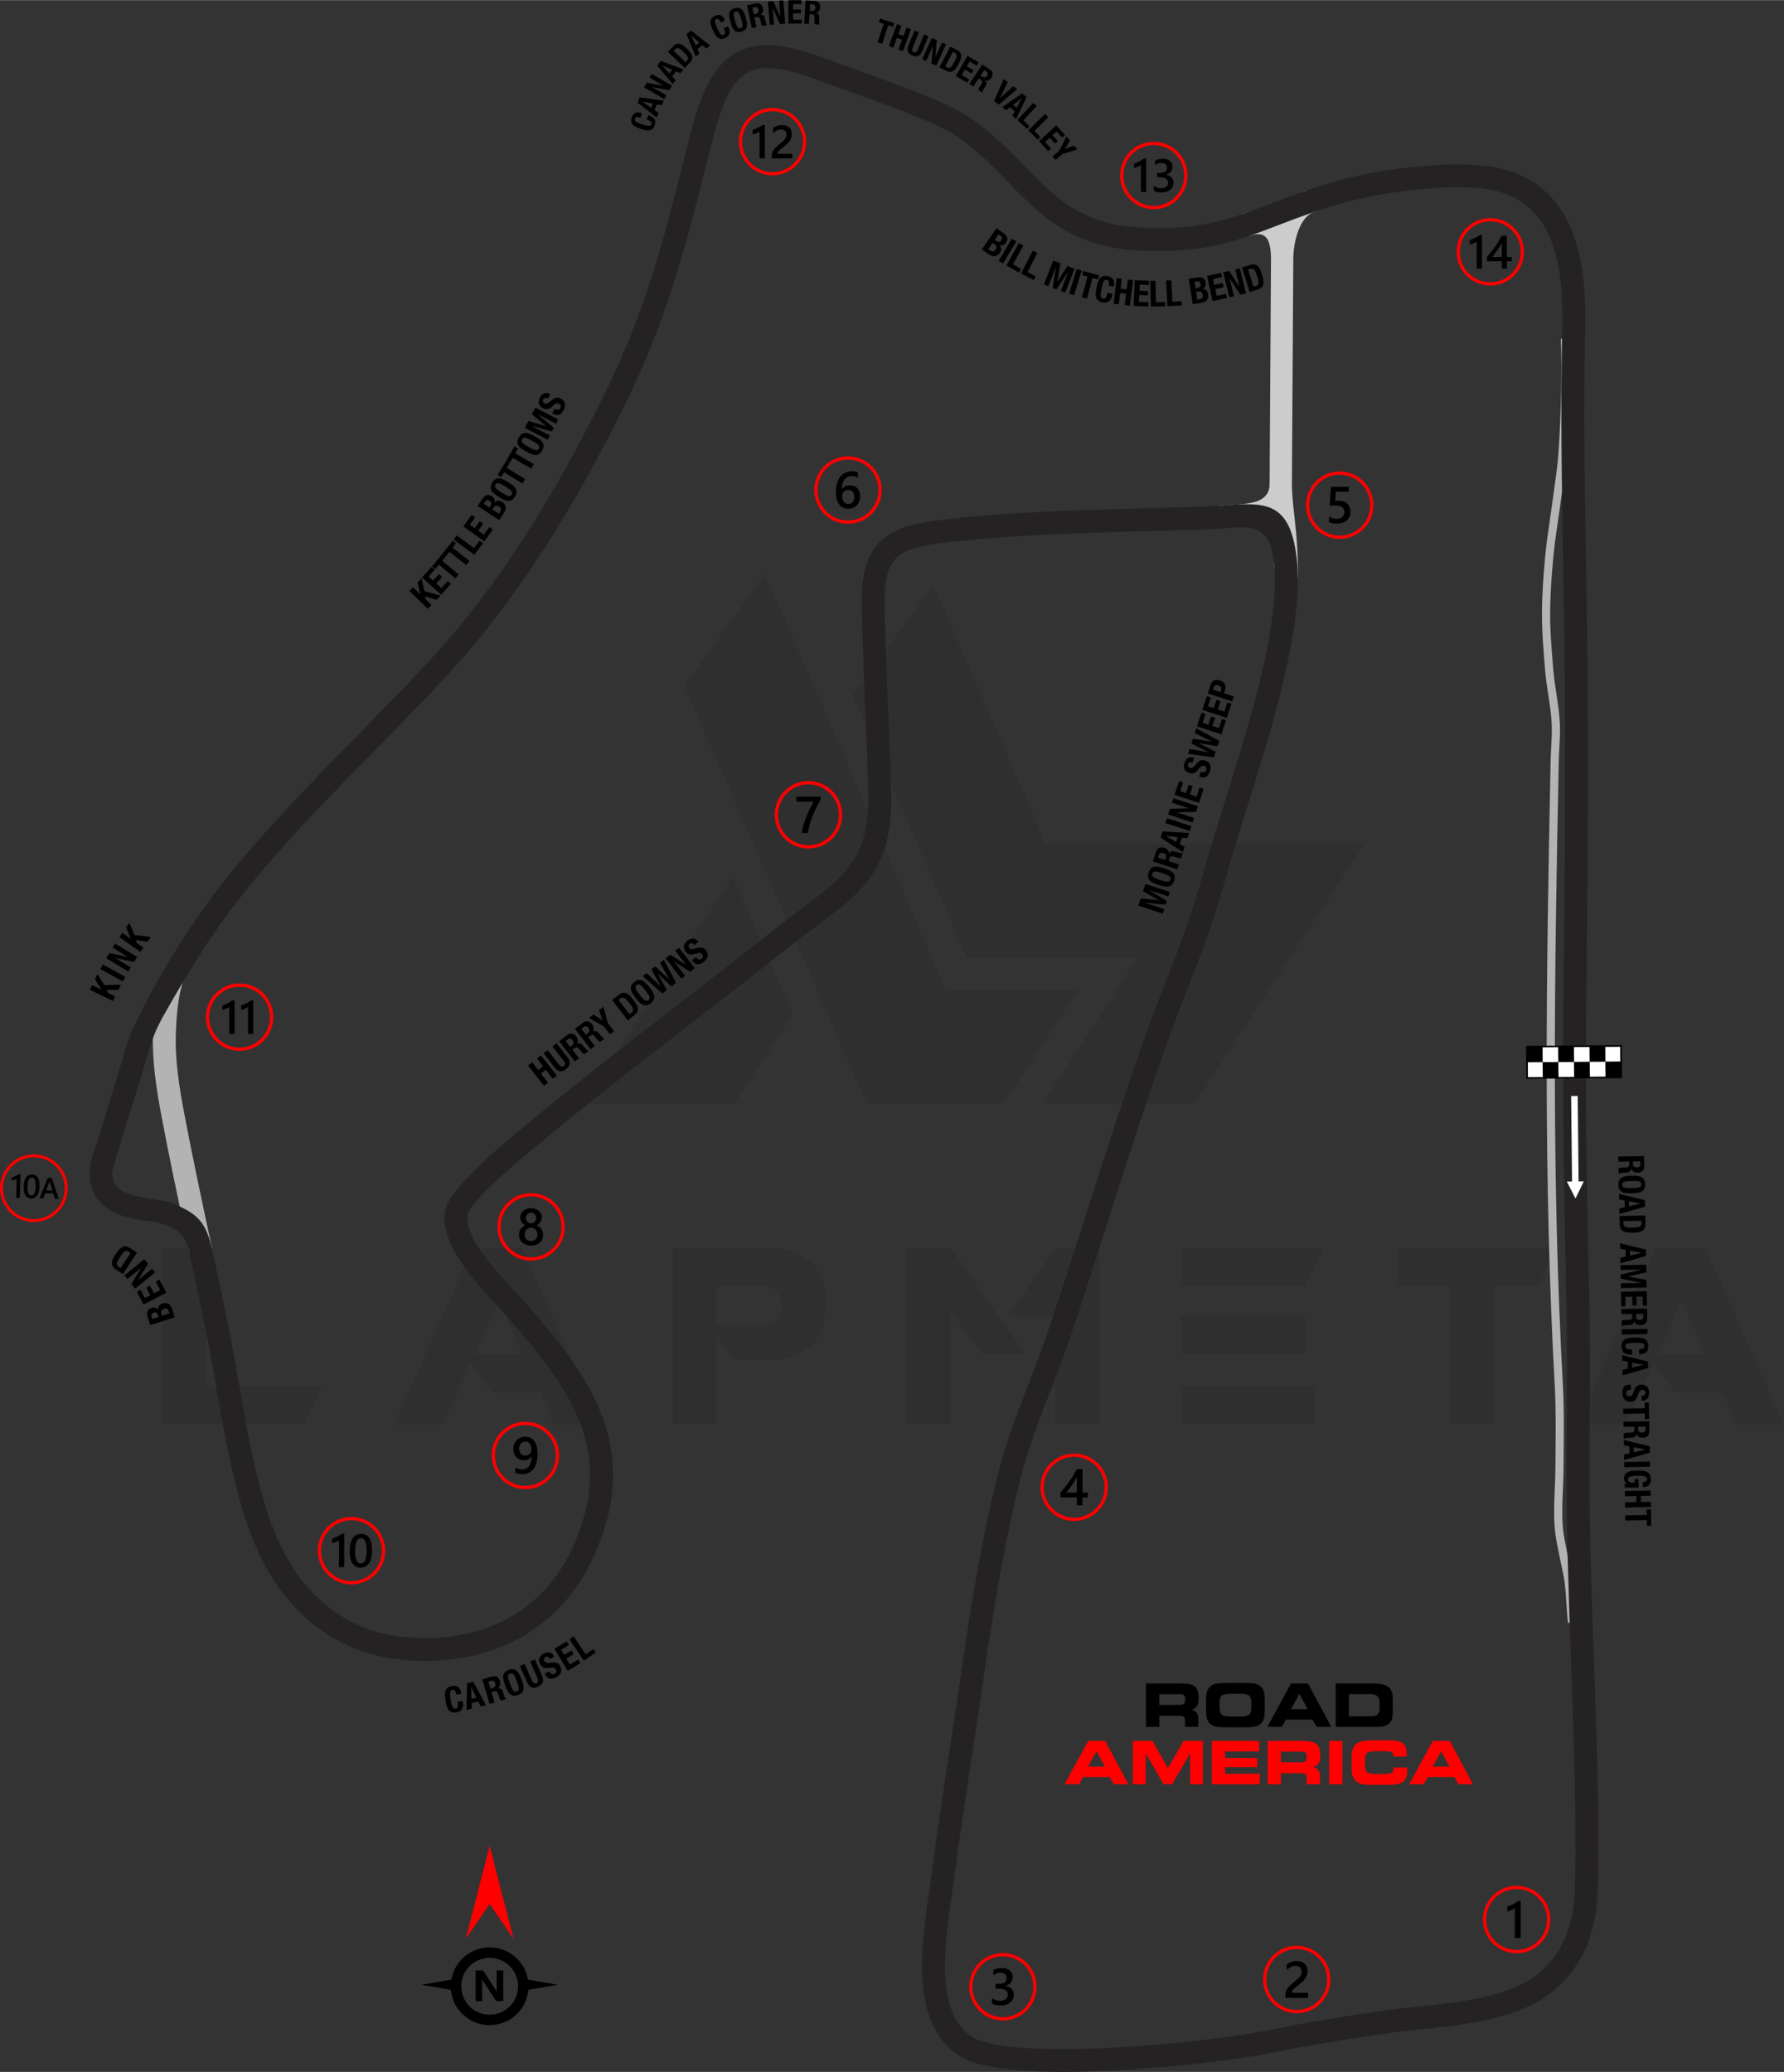<?xml version="1.0" encoding="UTF-8"?>
<!DOCTYPE svg PUBLIC "-//W3C//DTD SVG 1.1//EN" "http://www.w3.org/Graphics/SVG/1.1/DTD/svg11.dtd">
<!-- Creator: CorelDRAW -->
<svg xmlns="http://www.w3.org/2000/svg" xml:space="preserve" width="2270px" height="2636px" version="1.1" style="shape-rendering:geometricPrecision; text-rendering:geometricPrecision; image-rendering:optimizeQuality; fill-rule:evenodd; clip-rule:evenodd"
viewBox="0 0 1043.57 1211.66"
 xmlns:xlink="http://www.w3.org/1999/xlink"
 xmlns:xodm="http://www.corel.com/coreldraw/odm/2003">
 <rect x="0" y="0" width="1043.57" height="1211.66" fill="#333333" stroke="none"/>
 <defs>
  <style type="text/css">
   <![CDATA[
    .str0 {stroke:red;stroke-width:1.92;stroke-miterlimit:22.926}
    .str1 {stroke:black;stroke-width:0.96;stroke-miterlimit:22.926}
    .fil4 {fill:none}
    .fil5 {fill:black}
    .fil6 {fill:white}
    .fil3 {fill:#242222;fill-rule:nonzero}
    .fil7 {fill:black;fill-rule:nonzero}
    .fil8 {fill:black;fill-rule:nonzero}
    .fil1 {fill:#B3B3B3;fill-rule:nonzero}
    .fil2 {fill:#CCCCCC;fill-rule:nonzero}
    .fil9 {fill:red;fill-rule:nonzero}
    .fil10 {fill:white;fill-rule:nonzero}
    .fil0 {fill:black;fill-opacity:0.071}
   ]]>
  </style>
 </defs>
 <g id="Layer_x0020_1">
  <g id="_3095378082288">
   <g>
    <g id="Layer-1">
     <path class="fil0" d="M95.36 832.95l0 -103.31 25.65 0 0 80.9 67.39 0 -10.26 22.41 -82.78 0zm450.67 -490.87l65.85 151.36 186.25 0 -99.37 151.88 -88.93 0 0 -0.17 55.75 -85.17 -100.05 0 -66.7 -153.59 47.2 -64.31zm-82.1 251.08l-34.2 52.33 -88.94 0 0 -0.17 87.91 -132.89 35.23 80.73zm-112.36 239.96l-27.37 0 -8.38 -18.65 -27.88 0 -12.66 -17.27 -16.24 35.92 -28.4 0 45.84 -103.31 28.91 0 46.18 103.31zm-46.01 -41.39l-14.03 -30.79 -13.68 30.79 27.71 0zm113.73 -16.76l31.13 0c4.45,-1.37 6.67,-5.48 6.5,-12.32 0,-5.64 -2.73,-9.23 -8.55,-10.6l-29.08 0 0 22.92zm10.27 20.52l-10.44 -15.05 0 52.51 -25.65 0 0 -103.31 61.74 0c18.13,3.25 27.37,13 27.54,29.59l0 6.16c-0.17,16.76 -9.24,26.85 -27.2,29.93l-25.99 0 0 0.17zm170.18 -3.76l-25.66 0 -17.79 -24.63 0 65.85 -25.82 0 0 -103.31 25.65 0 43.62 62.09zm17.78 -61.92l25.66 0 0 103.14 -25.83 0 0 -63.29 -27.88 0 28.05 -39.85zm151.88 80.73l0 22.41 -78.5 0 0 -22.41 78.5 0zm-6.16 -41.05l0 22.07 -72.34 0 0 -22.07 72.34 0zm11.29 -39.68l-11.29 22.58 -72.34 0 0 -22.58 83.63 0zm73.55 22.24l-30.96 0 0 -22.24 93.21 0 -10.43 22.24 -25.83 0 0 80.9 -25.82 0 0 -80.9 -0.17 0zm195.49 81.07l-27.37 0 -8.38 -18.65 -27.88 0 -12.65 -17.27 -16.25 35.92 -28.39 0 45.83 -103.31 28.91 0 46.18 103.31zm-46.01 -41.39l-14.03 -30.79 -13.68 30.79 27.71 0z"/>
     <polygon class="fil0" points="400.31,400.92 507.03,645.49 587.25,645.49 630.86,578.96 553.38,578.96 447.51,335.24 "/>
    </g>
   </g>
  </g>
  <path class="fil1" d="M917.82 197.95c0.33,9.7 0.37,21.33 0.1,33.41 -0.26,11.77 -0.8,23.91 -1.62,35.04 -0.44,6.11 -1.3,12.17 -2.16,18.23 -0.37,2.64 -0.75,5.29 -1.02,7.43 -0.57,4.39 -1.14,8.22 -1.7,12.08 -1.07,7.29 -2.15,14.66 -2.81,21.79 -0.52,5.59 -0.99,11.23 -1.32,16.95 -0.33,5.68 -0.53,11.34 -0.52,16.94 0.02,9.53 0.82,19.24 1.61,28.94l0.22 2.73c0.38,4.64 1.1,9.33 1.81,14.02 0.89,5.8 1.77,11.59 2.05,17.6 0.22,4.65 -0.04,9.3 -0.29,13.89 -0.14,2.64 -0.29,5.26 -0.34,7.71 -1.3,62.82 -2.39,123.5 -2.3,183.85 0.08,60.32 1.34,120.38 4.73,182.09 0.65,11.83 0.55,23.72 0.45,35.6 -0.03,3.73 -0.07,7.47 -0.07,11.17 -0.01,4.47 -0.2,8.84 -0.38,13.22 -0.32,7.42 -0.63,14.85 -0.07,22.25 0.31,3.99 1.12,8.04 1.92,12.08 0.25,1.24 0.5,2.48 0.86,4.43 0.35,1.92 0.76,3.79 1.18,5.66 0.63,2.87 1.27,5.74 1.67,8.6 0.68,4.76 0.99,9.59 1.29,14.38 0.23,3.54 0.45,7.07 0.83,10.48l-4.76 0.51c-0.38,-3.54 -0.61,-7.11 -0.84,-10.69 -0.3,-4.69 -0.6,-9.41 -1.25,-14.01 -0.4,-2.81 -1,-5.52 -1.6,-8.24 -0.43,-1.95 -0.86,-3.91 -1.22,-5.83 -0.18,-0.98 -0.51,-2.67 -0.85,-4.36 -0.83,-4.16 -1.66,-8.33 -1.99,-12.66 -0.59,-7.59 -0.27,-15.19 0.06,-22.79 0.18,-4.38 0.37,-8.76 0.38,-13.03 0,-3.75 0.04,-7.48 0.07,-11.2 0.1,-11.76 0.19,-23.52 -0.45,-35.31 -3.39,-61.7 -4.65,-121.87 -4.73,-182.35 -0.09,-60.43 1,-121.12 2.3,-183.94 0.06,-2.69 0.2,-5.27 0.34,-7.86 0.25,-4.49 0.5,-9.03 0.29,-13.45 -0.26,-5.62 -1.13,-11.36 -2.01,-17.09 -0.72,-4.75 -1.45,-9.51 -1.84,-14.36l-0.23 -2.73c-0.79,-9.69 -1.59,-19.4 -1.61,-29.31 -0.01,-5.78 0.19,-11.51 0.52,-17.2 0.33,-5.66 0.8,-11.38 1.34,-17.12 0.7,-7.5 1.77,-14.81 2.83,-22.06 0.62,-4.21 1.23,-8.41 1.69,-11.98 0.37,-2.83 0.7,-5.15 1.03,-7.48 0.84,-5.96 1.69,-11.93 2.13,-17.92 0.81,-11.2 1.35,-23.24 1.61,-34.8 0.26,-11.98 0.23,-23.52 -0.1,-33.16l4.77 -0.15z"/>
  <path class="fil1" d="M110.88 732.56l-1.36 -6.38c-5.12,-24.05 -10.25,-48.1 -14.86,-72.43 -3.25,-17.15 -5.75,-33.49 -5.15,-49.69 0.47,-12.88 2.91,-25.53 8.45,-38.21l10.39 4.48c-4.26,10.42 -5.1,23.56 -5.49,34.2 -0.55,14.89 1.85,30.39 4.95,46.75 4.49,23.72 9.64,47.92 14.8,72.13l1.5 7.01 -13.23 2.14z"/>
  <path class="fil2" d="M763.62 111.49c3.46,-1.01 8.17,2.22 9.19,5.68 1.02,3.46 -0.18,5.54 -3.64,6.55 -9.52,2.8 -12.58,18.93 -12.64,27.3 0,0.09 0,0.18 0,0.26l-0.82 131.4c0.02,0.18 0.02,0.36 0.02,0.54 0,6 0.79,12.92 1.58,19.76 1.17,10.31 2.09,22.26 1.85,34.58 -0.58,3.56 -4.76,-0.16 -8.32,-0.74 -3.56,-0.58 -5.98,-3.93 -5.4,-7.49 1.01,-6.15 -0.05,-15.44 -1.13,-24.87l-0.13 -1.18c-6.44,3.8 -15.9,4.55 -29.1,5.4 -3.6,0.22 -6.7,-2.51 -6.93,-6.11 -0.22,-3.6 2.51,-6.71 6.11,-6.93 11.35,-0.73 18.98,-0.93 23.55,-3.75 3.15,-1.94 4.64,-4.6 4.83,-7.99l0 -0.68c0,-0.21 0.01,-0.42 0.03,-0.62l0.82 -131.39c-0.22,-8.7 -1.29,-17.12 -12.3,-13.47 -3.41,1.13 -7.13,-1.42 -8.26,-4.83 -1.13,-3.42 0.74,-6.76 4.16,-7.89 3.08,-1.02 5.9,-1.89 8.51,-1.95 4.88,-0.12 8.92,1.28 12.18,3.95 0.18,0.15 0.37,0.3 0.55,0.46 0.11,-0.22 0.22,-0.45 0.34,-0.67 3.7,-7.19 8.12,-13.31 14.95,-15.32z"/>
  <path class="fil3" d="M584.01 861.07c4.52,-17.69 11.03,-34.53 17.59,-51.49 3.76,-9.73 7.54,-19.5 11.02,-29.77 8.4,-24.72 15.96,-48.45 23.51,-72.18 14.77,-46.39 29.54,-92.78 47.57,-138.1 4.49,-11.27 8.23,-21.32 11.73,-31.65 3.44,-10.15 6.57,-20.41 9.89,-32.25 3.2,-11.45 7.22,-24.25 11.49,-37.86 14.19,-45.23 31.21,-99.5 28.73,-136.33l-0.01 0c-2.03,-24.52 -12.17,-23.78 -28.87,-22.56 -3.41,0.25 -7.06,0.52 -11.55,0.68 -10.35,0.34 -21.26,0.64 -32.3,0.93 -39.93,1.06 -81.51,2.17 -119.78,6.73 -11.99,1.43 -21.36,3.15 -27.16,7.66 -5.42,4.21 -8.34,11.63 -8.39,24.93 -0.03,9.32 0.36,19.8 0.74,30.03 0.18,4.88 0.36,9.71 0.5,14.61 0.27,9.65 0.72,19.86 1.17,30.09 0.66,14.82 1.31,29.68 1.44,44.36l0 0.1c-0.36,40.31 -18.28,53.61 -43.79,72.54 -4.53,3.37 -9.33,6.93 -14.58,11.1 -18.52,14.73 -38.01,29.8 -57.52,44.89 -31.21,24.13 -62.49,48.32 -92.09,72.94l-1.08 0.91c-9.69,8.04 -36.92,30.66 -38.63,38.75 -2.62,12.38 15.11,31.55 26.97,44.37 2.24,2.42 4.29,4.65 5.76,6.31 19.95,22.61 37.2,44.03 46.01,67.89 9.03,24.45 9.14,50.97 -5.77,82.92 -10.58,22.68 -27,38.74 -46.77,48.47 -20.94,10.3 -45.54,13.43 -70.83,9.74 -16.79,-2.46 -31.74,-9.18 -44.41,-18.97 -13.34,-10.3 -24.12,-24.01 -31.81,-39.71 -13.76,-28.1 -20.16,-64.88 -25.99,-98.34 -1.61,-9.25 -3.18,-18.25 -4.87,-26.86 -3.34,-16.95 -6.85,-33.65 -10.39,-50.3 -2.53,-12.4 -5.12,-16.42 -17.81,-20.34 -4.63,-1.44 -12.87,-1.64 -19.63,-3.55 -19.14,-5.39 -25.66,-19.41 -19.17,-38.3 5.35,-15.56 9.61,-31.12 14.51,-46.77l0.54 -1.73c0.68,-2.16 1.28,-4.28 1.88,-6.4 1.36,-4.77 2.71,-9.54 4.74,-14.3 13.07,-29.31 35.1,-64.71 55.16,-89.87 24.99,-31.33 55.9,-62.44 80.53,-87.58 13.89,-14.17 27.25,-27.81 39.19,-40.73 20.74,-22.46 39.08,-46.92 55.63,-72.59 16.59,-25.72 31.43,-52.73 45.12,-80.2 25.18,-50.55 35.2,-90.08 48.37,-142.02l3.26 -12.88c6.22,-24.38 13.45,-39.74 25.83,-47.15 12.55,-7.51 29.02,-6.18 53.43,3.02 4.47,1.69 10.52,3.84 17.17,6.21 22.84,8.13 52.91,18.83 66.62,27.97 12.74,8.5 22.41,18.43 31.81,28.08 17.09,17.55 33.2,34.11 65.41,36.34 36.57,2.53 56.02,-4.94 79.71,-14.03 11.67,-4.49 24.32,-9.34 39.93,-13.59 13.77,-3.75 35.21,-7.54 55.61,-8.78 16.06,-0.98 31.61,-0.36 42.65,3.11 21.89,6.88 33.48,22.33 39.46,40.78 5.67,17.46 6.11,37.42 5.71,54.96 -1,43.17 -0.24,87.68 0.51,131.64 0.26,14.85 0.51,29.65 0.7,44.43 0.44,35.18 0.52,69.99 0.39,104.8 -0.13,34.84 -0.47,69.61 -0.86,104.73 -0.32,29.21 -0.28,57.89 0.02,86.56 0.3,28.57 0.86,57.25 1.57,86.52 0.67,28 0.52,54.94 0.36,82.45 -0.04,7.39 -0.09,14.82 -0.11,22.24 -0.14,37.16 1.22,74.46 2.57,111.76 1.58,43.64 3.16,87.29 2.37,131.23 -0.23,11.81 -1.65,22.87 -5.36,33.11 -3.8,10.51 -9.95,20.05 -19.59,28.51 -19.63,17.25 -51.66,20.62 -79.25,23.53 -6.53,0.69 -12.8,1.35 -18.69,2.19 -11.76,1.69 -22.89,3.35 -33.73,5.15 -11.16,1.86 -22.17,3.88 -33.5,6.22 -20.45,4.23 -71.8,10.48 -115.2,11.21 -29.88,0.5 -56.41,-1.73 -67.95,-9.15 -29.09,-18.72 -22.64,-63.43 -18.24,-93.91 0.52,-3.61 1.01,-7.05 1.28,-9.06 3.51,-26.99 7.46,-52.89 11.4,-78.77 2.52,-16.57 5.04,-33.13 7.21,-48.18 2.66,-18.48 5.57,-37.12 9.01,-55.91 3.42,-18.74 7.31,-37.31 11.9,-55.51l0 -0.03zm-459.16 -127.14c3.54,16.61 7.02,33.18 10.22,49.45 1.68,8.5 3.28,17.71 4.93,27.18 5.68,32.61 11.91,68.45 24.79,94.73 6.79,13.87 16.27,25.95 27.98,35 10.88,8.4 23.74,14.18 38.18,16.29 22.66,3.31 44.54,0.58 62.97,-8.49 17.14,-8.42 31.38,-22.39 40.6,-42.13 13.16,-28.21 13.14,-51.41 5.29,-72.65 -8.06,-21.84 -24.45,-42.12 -43.44,-63.65 -1.79,-2.03 -3.6,-3.98 -5.56,-6.1 -13.74,-14.86 -34.29,-37.09 -30.27,-56.15 2.68,-12.65 32.56,-37.47 43.19,-46.3l1.09 -0.9c30.12,-25.06 61.32,-49.19 92.45,-73.26 19.06,-14.74 38.1,-29.46 57.37,-44.78 5.04,-4.01 10.13,-7.79 14.94,-11.36 22.37,-16.6 38.08,-28.26 38.4,-61.87 -0.13,-14.07 -0.79,-28.97 -1.44,-43.82 -0.45,-10.06 -0.89,-20.09 -1.18,-30.3 -0.12,-4.49 -0.31,-9.47 -0.5,-14.51 -0.38,-10.24 -0.77,-20.75 -0.74,-30.5 0.07,-18.07 4.79,-28.72 13.52,-35.51 8.35,-6.48 19.65,-8.69 33.82,-10.38 38.47,-4.58 80.59,-5.71 121.04,-6.78 10.77,-0.29 21.42,-0.58 32.19,-0.94 3.49,-0.12 7.38,-0.4 11.03,-0.67 24.91,-1.83 40.04,-2.94 43.17,34.81l0 0.11c2.69,39.32 -14.76,94.94 -29.3,141.3 -4.26,13.57 -8.27,26.34 -11.39,37.49 -3.39,12.08 -6.58,22.56 -10.1,32.93 -3.45,10.2 -7.28,20.47 -11.98,32.29 -17.88,44.93 -32.57,91.07 -47.26,137.21 -7.83,24.59 -15.66,49.17 -23.56,72.44 -3.44,10.11 -7.35,20.22 -11.24,30.29 -6.36,16.44 -12.67,32.77 -17.06,49.97l-0.01 0c-4.57,18.14 -8.4,36.39 -11.74,54.65 -3.33,18.22 -6.22,36.77 -8.9,55.38 -2.45,17.01 -4.83,32.65 -7.21,48.29 -4.06,26.66 -8.12,53.34 -11.41,78.51 -0.47,3.67 -0.86,6.36 -1.27,9.21 -3.91,27.05 -9.63,66.71 12.22,80.77 9.05,5.82 32.96,7.52 60.51,7.06 42.55,-0.71 92.78,-6.82 112.74,-10.95 11.79,-2.44 22.92,-4.48 33.97,-6.32l0.02 0c11.35,-1.88 22.47,-3.55 34.03,-5.2 5.84,-0.84 12.38,-1.53 19.21,-2.25 25.62,-2.7 55.37,-5.84 71.82,-20.28 7.78,-6.84 12.75,-14.54 15.81,-23.01 3.16,-8.72 4.37,-18.37 4.58,-28.77 0.78,-43.48 -0.8,-87.02 -2.38,-130.55 -1.35,-37.32 -2.7,-74.64 -2.57,-112.23 0.03,-7.55 0.07,-14.94 0.11,-22.29 0.16,-27.36 0.32,-54.16 -0.36,-82.08 -0.7,-29.17 -1.26,-57.89 -1.56,-86.73 -0.3,-28.74 -0.35,-57.49 -0.02,-86.78 0.39,-35.15 0.72,-69.92 0.85,-104.62 0.13,-34.74 0.06,-69.49 -0.38,-104.64 -0.19,-14.59 -0.44,-29.46 -0.7,-44.39 -0.76,-44.08 -1.52,-88.73 -0.52,-132.1 0.38,-16.39 0,-34.93 -5.07,-50.56 -4.74,-14.62 -13.79,-26.82 -30.72,-32.14 -9.37,-2.94 -23.26,-3.43 -37.88,-2.54 -19.37,1.18 -39.77,4.8 -52.89,8.37 -15.5,4.21 -27.56,8.84 -38.68,13.11 -25.24,9.69 -45.96,17.65 -85.36,14.92 -37.32,-2.58 -55.17,-20.92 -74.1,-40.36 -8.92,-9.17 -18.1,-18.59 -29.67,-26.31 -12.24,-8.16 -41.44,-18.55 -63.63,-26.45 -6.49,-2.31 -12.38,-4.41 -17.44,-6.31 -20.3,-7.66 -33.27,-9.21 -41.85,-4.08 -8.76,5.24 -14.37,18.07 -19.7,38.99l-3.27 12.83c-13.38,52.78 -23.56,92.94 -49.36,144.74 -13.85,27.8 -28.92,55.2 -45.85,81.45 -16.96,26.3 -35.76,51.37 -57.05,74.43 -11.83,12.81 -25.4,26.65 -39.49,41.04 -23.59,24.06 -56.68,57.11 -82.19,89.75 -16.99,21.75 -31.31,45.28 -44.77,69.44 -5.03,9.04 -7.31,16.86 -10.12,26.8 -0.65,2.29 -1.3,4.57 -1.99,6.77 -2.39,7.62 -17.15,54.42 -17.16,56.66 -0.08,16.88 24.2,13.68 35.43,18.15 16.8,6.69 20.09,12.88 23.82,30.18z"/>
  <g id="_3095378084496">
   <path class="fil4 str0" d="M472.91 457.68c10.37,0 18.77,8.4 18.77,18.76 0,10.37 -8.4,18.77 -18.77,18.77 -10.36,0 -18.76,-8.4 -18.76,-18.77 0,-10.36 8.4,-18.76 18.76,-18.76z"/>
   <path class="fil5" d="M479.99 467.57c-0.89,1.62 -1.73,3.23 -2.51,4.82 -0.79,1.59 -1.5,3.19 -2.14,4.79 -0.64,1.61 -1.2,3.22 -1.67,4.85 -0.48,1.63 -0.84,3.3 -1.1,5l-3.58 0c0.23,-1.52 0.57,-3.03 1.01,-4.54 0.44,-1.51 0.95,-3.02 1.54,-4.53 0.59,-1.51 1.25,-3.03 1.99,-4.56 0.73,-1.52 1.51,-3.07 2.34,-4.62l-10.03 0 0 -2.92 14.15 0 0 1.71z"/>
  </g>
  <g id="_3095378084640">
   <path class="fil4 str0" d="M496.04 267.75c10.37,0 18.77,8.4 18.77,18.76 0,10.36 -8.4,18.77 -18.77,18.77 -10.36,0 -18.76,-8.41 -18.76,-18.77 0,-10.36 8.4,-18.76 18.76,-18.76z"/>
   <path class="fil5" d="M503.15 290.28c0,1.07 -0.17,2.04 -0.52,2.92 -0.35,0.87 -0.83,1.62 -1.45,2.26 -0.62,0.63 -1.36,1.13 -2.21,1.48 -0.85,0.35 -1.77,0.52 -2.77,0.52 -1.07,0 -2.04,-0.21 -2.93,-0.62 -0.89,-0.41 -1.66,-1.03 -2.3,-1.84 -0.65,-0.82 -1.15,-1.84 -1.51,-3.05 -0.35,-1.22 -0.52,-2.63 -0.52,-4.23 0,-1.96 0.23,-3.7 0.7,-5.22 0.47,-1.51 1.1,-2.78 1.92,-3.8 0.82,-1.03 1.78,-1.81 2.88,-2.34 1.1,-0.53 2.3,-0.8 3.58,-0.8 0.79,0 1.52,0.06 2.17,0.17 0.66,0.1 1.18,0.26 1.58,0.44l0 3.09c-0.51,-0.26 -1.04,-0.48 -1.62,-0.65 -0.57,-0.18 -1.22,-0.27 -1.96,-0.27 -0.82,0 -1.59,0.17 -2.28,0.5 -0.7,0.34 -1.31,0.83 -1.81,1.47 -0.51,0.65 -0.91,1.45 -1.2,2.39 -0.29,0.95 -0.44,2.05 -0.45,3.29l0.09 0c0.45,-0.7 1.06,-1.25 1.83,-1.65 0.78,-0.41 1.69,-0.61 2.73,-0.61 0.93,0 1.76,0.15 2.5,0.45 0.75,0.3 1.38,0.73 1.9,1.3 0.53,0.57 0.94,1.26 1.22,2.07 0.29,0.81 0.43,1.72 0.43,2.73zm-3.45 0.29c0,-0.61 -0.08,-1.17 -0.22,-1.67 -0.14,-0.51 -0.35,-0.93 -0.65,-1.29 -0.28,-0.36 -0.65,-0.64 -1.09,-0.84 -0.43,-0.19 -0.95,-0.29 -1.54,-0.29 -0.59,0 -1.11,0.1 -1.56,0.32 -0.45,0.21 -0.82,0.49 -1.13,0.83 -0.31,0.34 -0.53,0.74 -0.68,1.18 -0.15,0.44 -0.24,0.89 -0.24,1.36 0,0.5 0.08,1.02 0.22,1.54 0.14,0.53 0.36,1.01 0.66,1.44 0.29,0.43 0.67,0.79 1.12,1.07 0.46,0.28 1.01,0.42 1.64,0.42 0.56,0 1.06,-0.1 1.49,-0.31 0.43,-0.21 0.8,-0.49 1.08,-0.86 0.3,-0.36 0.52,-0.79 0.67,-1.29 0.15,-0.5 0.23,-1.03 0.23,-1.61z"/>
  </g>
  <g id="_3095378103408">
   <path class="fil4 str0" d="M783.67 276.6c10.37,0 18.77,8.4 18.77,18.77 0,10.36 -8.4,18.76 -18.77,18.76 -10.36,0 -18.76,-8.4 -18.76,-18.76 0,-10.37 8.4,-18.77 18.76,-18.77z"/>
   <path class="fil5" d="M777.42 305.27l0 -3.29c1.39,0.94 2.8,1.4 4.22,1.4 1.44,0 2.6,-0.36 3.47,-1.1 0.88,-0.73 1.32,-1.71 1.32,-2.93 0,-1.2 -0.45,-2.13 -1.34,-2.8 -0.89,-0.67 -2.17,-1 -3.83,-1 -0.57,0 -1.73,0.05 -3.47,0.17l0.75 -11.13 10.43 0 0 2.92 -7.58 0 -0.35 5.3c0.68,-0.04 1.29,-0.06 1.84,-0.06 2.25,0 3.98,0.58 5.21,1.73 1.22,1.15 1.84,2.73 1.84,4.72 0,2.1 -0.71,3.78 -2.11,5.05 -1.4,1.26 -3.33,1.89 -5.78,1.89 -2.07,0 -3.61,-0.28 -4.62,-0.87z"/>
  </g>
  <g id="_3095378104128">
   <path class="fil4 str0" d="M586.64 1143.1c10.36,0 18.76,8.4 18.76,18.76 0,10.37 -8.4,18.77 -18.76,18.77 -10.37,0 -18.77,-8.4 -18.77,-18.77 0,-10.36 8.4,-18.76 18.77,-18.76z"/>
   <path class="fil5" d="M580.24 1171.67l0 -3.22c1.38,1.09 2.93,1.64 4.66,1.64 1.41,0 2.54,-0.32 3.38,-0.96 0.84,-0.64 1.26,-1.51 1.26,-2.6 0,-2.4 -1.83,-3.6 -5.51,-3.6l-1.64 0 0 -2.75 1.57 0c3.26,0 4.88,-1.13 4.88,-3.39 0,-2.09 -1.27,-3.13 -3.8,-3.13 -1.42,0 -2.75,0.5 -4,1.52l0 -3.04c1.43,-0.81 3.13,-1.22 5.09,-1.22 1.88,0 3.39,0.48 4.52,1.42 1.13,0.95 1.7,2.16 1.7,3.63 0,2.79 -1.42,4.58 -4.26,5.38l0 0.06c1.53,0.15 2.74,0.68 3.62,1.6 0.89,0.92 1.33,2.07 1.33,3.45 0,1.9 -0.71,3.43 -2.14,4.6 -1.43,1.17 -3.31,1.75 -5.64,1.75 -2.1,0 -3.77,-0.38 -5.02,-1.14z"/>
  </g>
  <g id="_3095378103024">
   <path class="fil4 str0" d="M628.35 850.98c10.37,0 18.77,8.4 18.77,18.77 0,10.36 -8.4,18.76 -18.77,18.76 -10.36,0 -18.76,-8.4 -18.76,-18.76 0,-10.37 8.4,-18.77 18.76,-18.77z"/>
   <path class="fil5" d="M633.24 859.16l0 13.67 3.14 0 0 2.85 -3.14 0 0 4.65 -3.33 0 0 -4.65 -9.58 0 0 -2.88c0.87,-0.98 1.75,-2.03 2.67,-3.17 0.91,-1.13 1.78,-2.3 2.63,-3.48 0.84,-1.18 1.61,-2.37 2.33,-3.56 0.72,-1.2 1.33,-2.34 1.82,-3.43l3.46 0zm-3.33 13.67l0 -8.89c-1.07,1.93 -2.13,3.62 -3.18,5.05 -1.05,1.44 -2.03,2.72 -2.94,3.84l6.12 0z"/>
  </g>
  <g id="_3095378102928">
   <path class="fil4 str0" d="M310.65 698.68c10.36,0 18.76,8.4 18.76,18.76 0,10.37 -8.4,18.77 -18.76,18.77 -10.36,0 -18.76,-8.4 -18.76,-18.77 0,-10.36 8.4,-18.76 18.76,-18.76z"/>
   <path class="fil5" d="M303.59 722.13c0,-0.61 0.08,-1.2 0.23,-1.77 0.15,-0.57 0.38,-1.1 0.69,-1.58 0.3,-0.48 0.69,-0.92 1.15,-1.3 0.46,-0.38 1,-0.69 1.62,-0.93 -0.91,-0.51 -1.64,-1.17 -2.18,-1.97 -0.54,-0.8 -0.82,-1.69 -0.82,-2.66 0,-0.78 0.17,-1.5 0.49,-2.16 0.32,-0.66 0.76,-1.23 1.32,-1.71 0.57,-0.49 1.24,-0.86 2,-1.13 0.78,-0.27 1.61,-0.41 2.51,-0.41 0.92,0 1.76,0.14 2.54,0.41 0.77,0.28 1.44,0.66 2,1.14 0.57,0.48 1.01,1.05 1.32,1.71 0.32,0.66 0.48,1.38 0.48,2.15 0,0.97 -0.27,1.86 -0.81,2.66 -0.55,0.8 -1.26,1.46 -2.16,1.97 0.61,0.24 1.15,0.55 1.62,0.93 0.47,0.37 0.86,0.8 1.17,1.29 0.31,0.48 0.55,1 0.71,1.58 0.16,0.57 0.23,1.16 0.23,1.78 0,0.93 -0.17,1.78 -0.51,2.54 -0.35,0.77 -0.83,1.43 -1.45,1.97 -0.62,0.55 -1.36,0.97 -2.23,1.28 -0.86,0.3 -1.82,0.46 -2.86,0.46 -1.03,0 -1.98,-0.16 -2.84,-0.46 -0.86,-0.31 -1.61,-0.73 -2.23,-1.28 -0.63,-0.54 -1.11,-1.2 -1.46,-1.97 -0.35,-0.76 -0.53,-1.61 -0.53,-2.54zm3.34 -0.29c0,0.6 0.09,1.14 0.26,1.62 0.18,0.49 0.43,0.89 0.76,1.23 0.32,0.33 0.71,0.59 1.17,0.76 0.46,0.18 0.97,0.27 1.53,0.27 0.54,0 1.04,-0.09 1.49,-0.27 0.45,-0.18 0.84,-0.45 1.17,-0.78 0.33,-0.35 0.59,-0.75 0.78,-1.23 0.19,-0.48 0.28,-1.01 0.28,-1.6 0,-0.54 -0.09,-1.05 -0.26,-1.53 -0.18,-0.48 -0.43,-0.89 -0.76,-1.25 -0.32,-0.36 -0.71,-0.63 -1.17,-0.84 -0.46,-0.21 -0.97,-0.31 -1.53,-0.31 -0.53,0 -1.03,0.09 -1.48,0.29 -0.46,0.19 -0.85,0.46 -1.19,0.81 -0.32,0.35 -0.58,0.76 -0.77,1.25 -0.19,0.48 -0.28,1 -0.28,1.58zm0.72 -9.57c0,0.44 0.08,0.85 0.24,1.23 0.15,0.38 0.37,0.71 0.63,0.99 0.27,0.28 0.58,0.5 0.94,0.66 0.36,0.16 0.75,0.23 1.16,0.23 0.41,0 0.8,-0.08 1.16,-0.24 0.36,-0.16 0.67,-0.38 0.95,-0.66 0.26,-0.29 0.48,-0.61 0.64,-0.99 0.15,-0.38 0.23,-0.79 0.23,-1.22 0,-0.44 -0.07,-0.86 -0.22,-1.24 -0.16,-0.38 -0.37,-0.72 -0.63,-0.99 -0.27,-0.27 -0.58,-0.49 -0.95,-0.65 -0.36,-0.15 -0.76,-0.24 -1.18,-0.24 -0.44,0 -0.85,0.09 -1.21,0.25 -0.36,0.16 -0.68,0.38 -0.94,0.67 -0.26,0.28 -0.46,0.62 -0.6,0.99 -0.15,0.38 -0.22,0.79 -0.22,1.21z"/>
  </g>
  <g id="_3095378035200">
   <path class="fil4 str0" d="M674.92 83.8c10.36,0 18.76,8.4 18.76,18.76 0,10.37 -8.4,18.77 -18.76,18.77 -10.37,0 -18.77,-8.4 -18.77,-18.77 0,-10.36 8.4,-18.76 18.77,-18.76z"/>
   <path class="fil5" d="M670.48 92.64l0 19.53 -3.09 0 0 -15.75c-0.56,0.4 -1.16,0.74 -1.81,1.02 -0.64,0.28 -1.37,0.53 -2.2,0.74l0 -2.64c0.52,-0.16 1.01,-0.34 1.49,-0.53 0.48,-0.18 0.95,-0.39 1.42,-0.62 0.47,-0.24 0.93,-0.5 1.41,-0.78 0.48,-0.29 0.97,-0.61 1.48,-0.97l1.3 0zm4.42 18.83l0 -2.91c1.25,0.99 2.65,1.48 4.21,1.48 1.27,0 2.29,-0.29 3.05,-0.86 0.76,-0.58 1.14,-1.36 1.14,-2.35 0,-2.17 -1.66,-3.25 -4.97,-3.25l-1.48 0 0 -2.48 1.41 0c2.94,0 4.41,-1.02 4.41,-3.06 0,-1.89 -1.14,-2.83 -3.43,-2.83 -1.29,0 -2.49,0.46 -3.61,1.37l0 -2.74c1.29,-0.73 2.83,-1.1 4.59,-1.1 1.7,0 3.06,0.43 4.08,1.29 1.02,0.85 1.53,1.94 1.53,3.27 0,2.52 -1.28,4.13 -3.84,4.85l0 0.06c1.38,0.13 2.47,0.61 3.27,1.44 0.8,0.83 1.2,1.87 1.2,3.11 0,1.72 -0.65,3.1 -1.93,4.15 -1.3,1.06 -2.99,1.58 -5.1,1.58 -1.89,0 -3.4,-0.34 -4.53,-1.02z"/>
  </g>
  <g id="_3095378037024">
   <path class="fil4 str0" d="M307.34 832.37c10.37,0 18.77,8.4 18.77,18.76 0,10.37 -8.4,18.77 -18.77,18.77 -10.36,0 -18.76,-8.4 -18.76,-18.77 0,-10.36 8.4,-18.76 18.76,-18.76z"/>
   <path class="fil5" d="M314.44 849.97c0,2.12 -0.23,3.94 -0.69,5.47 -0.46,1.53 -1.09,2.78 -1.89,3.76 -0.8,0.99 -1.74,1.71 -2.82,2.18 -1.08,0.47 -2.23,0.7 -3.47,0.7 -0.41,0 -0.81,-0.02 -1.22,-0.07 -0.41,-0.05 -0.8,-0.12 -1.17,-0.19 -0.37,-0.08 -0.7,-0.17 -1,-0.26 -0.3,-0.09 -0.55,-0.19 -0.75,-0.28l0 -3.08c0.21,0.13 0.46,0.26 0.77,0.39 0.3,0.13 0.64,0.25 0.99,0.36 0.37,0.1 0.74,0.18 1.13,0.24 0.39,0.07 0.76,0.1 1.13,0.1 0.83,0 1.59,-0.16 2.28,-0.49 0.68,-0.32 1.26,-0.8 1.75,-1.44 0.48,-0.64 0.85,-1.44 1.11,-2.39 0.26,-0.95 0.39,-2.05 0.39,-3.3l-0.06 0c-0.17,0.32 -0.4,0.61 -0.7,0.9 -0.29,0.28 -0.62,0.52 -0.99,0.74 -0.38,0.21 -0.8,0.37 -1.25,0.51 -0.46,0.12 -0.95,0.19 -1.47,0.19 -0.89,0 -1.71,-0.16 -2.48,-0.47 -0.76,-0.31 -1.42,-0.75 -1.98,-1.32 -0.56,-0.57 -1,-1.27 -1.32,-2.08 -0.32,-0.82 -0.48,-1.73 -0.48,-2.74 0,-1.1 0.18,-2.09 0.54,-2.98 0.37,-0.9 0.87,-1.65 1.51,-2.28 0.64,-0.62 1.4,-1.1 2.26,-1.44 0.86,-0.35 1.81,-0.52 2.82,-0.52 0.95,0 1.86,0.18 2.71,0.54 0.85,0.36 1.6,0.93 2.24,1.72 0.65,0.78 1.16,1.79 1.54,3.03 0.38,1.24 0.57,2.74 0.57,4.5zm-3.58 -2.25c0,-0.71 -0.09,-1.36 -0.27,-1.94 -0.18,-0.58 -0.43,-1.08 -0.76,-1.49 -0.32,-0.41 -0.71,-0.74 -1.16,-0.96 -0.44,-0.22 -0.94,-0.34 -1.47,-0.34 -0.47,0 -0.92,0.1 -1.35,0.29 -0.43,0.19 -0.8,0.47 -1.12,0.82 -0.32,0.35 -0.57,0.78 -0.76,1.28 -0.19,0.5 -0.28,1.06 -0.28,1.67 0,0.67 0.09,1.26 0.27,1.77 0.18,0.51 0.44,0.94 0.76,1.3 0.33,0.34 0.72,0.61 1.18,0.79 0.45,0.18 0.96,0.27 1.51,0.27 0.49,0 0.95,-0.09 1.37,-0.27 0.41,-0.18 0.78,-0.43 1.09,-0.74 0.31,-0.31 0.55,-0.67 0.73,-1.1 0.18,-0.42 0.26,-0.87 0.26,-1.35z"/>
  </g>
  <g id="_3095378036640">
   <path class="fil4 str0" d="M205.6 888.06c10.36,0 18.76,8.4 18.76,18.76 0,10.36 -8.4,18.77 -18.76,18.77 -10.37,0 -18.77,-8.41 -18.77,-18.77 0,-10.36 8.4,-18.76 18.77,-18.76z"/>
   <path class="fil5" d="M201.38 896.89l0 19.54 -3.09 0 0 -15.75c-0.56,0.4 -1.16,0.74 -1.81,1.02 -0.64,0.28 -1.38,0.53 -2.2,0.74l0 -2.64c0.51,-0.17 1.01,-0.34 1.49,-0.53 0.48,-0.19 0.95,-0.4 1.42,-0.63 0.46,-0.23 0.93,-0.49 1.41,-0.77 0.48,-0.29 0.97,-0.61 1.48,-0.98l1.3 0zm9.5 19.86c-1.98,0 -3.54,-0.81 -4.65,-2.44 -1.12,-1.62 -1.67,-3.97 -1.67,-7.05 0,-3.38 0.57,-5.93 1.74,-7.66 1.16,-1.73 2.84,-2.6 5.04,-2.6 4.2,0 6.3,3.27 6.3,9.8 0,3.23 -0.59,5.69 -1.78,7.4 -1.18,1.7 -2.84,2.55 -4.98,2.55zm0.31 -17.28c-2.32,0 -3.48,2.55 -3.48,7.66 0,4.78 1.14,7.17 3.42,7.17 2.23,0 3.35,-2.43 3.35,-7.29 0,-5.03 -1.09,-7.54 -3.29,-7.54z"/>
  </g>
  <g id="_3095378036880">
   <path class="fil4 str0" d="M451.88 64c10.36,0 18.76,8.4 18.76,18.76 0,10.36 -8.4,18.77 -18.76,18.77 -10.36,0 -18.76,-8.41 -18.76,-18.77 0,-10.36 8.4,-18.76 18.76,-18.76z"/>
   <path class="fil5" d="M447.39 72.99l0 19.54 -3.09 0 0 -15.75c-0.56,0.4 -1.16,0.74 -1.81,1.02 -0.64,0.28 -1.38,0.52 -2.2,0.74l0 -2.64c0.51,-0.17 1.01,-0.34 1.49,-0.53 0.48,-0.19 0.95,-0.4 1.42,-0.63 0.47,-0.23 0.93,-0.49 1.41,-0.77 0.47,-0.29 0.97,-0.61 1.48,-0.98l1.3 0zm16.08 19.54l-11.99 0 0 -1.48c0,-0.61 0.09,-1.17 0.25,-1.7 0.17,-0.53 0.4,-1.02 0.68,-1.49 0.29,-0.47 0.62,-0.91 1,-1.32 0.38,-0.42 0.79,-0.82 1.23,-1.2 0.43,-0.39 0.88,-0.76 1.33,-1.12 0.45,-0.36 0.9,-0.72 1.33,-1.08 0.41,-0.35 0.78,-0.69 1.12,-1.03 0.34,-0.33 0.63,-0.67 0.87,-1.03 0.24,-0.35 0.43,-0.73 0.56,-1.12 0.13,-0.4 0.2,-0.83 0.2,-1.29 0,-0.5 -0.08,-0.95 -0.23,-1.32 -0.16,-0.38 -0.38,-0.7 -0.66,-0.95 -0.28,-0.25 -0.61,-0.45 -0.99,-0.57 -0.38,-0.13 -0.8,-0.2 -1.26,-0.2 -0.77,0 -1.57,0.18 -2.38,0.55 -0.81,0.36 -1.59,0.91 -2.33,1.64l0 -2.98c0.39,-0.29 0.78,-0.54 1.19,-0.76 0.39,-0.22 0.81,-0.4 1.24,-0.54 0.42,-0.15 0.87,-0.26 1.34,-0.33 0.47,-0.08 0.97,-0.11 1.5,-0.11 0.87,0 1.65,0.11 2.35,0.34 0.7,0.23 1.3,0.56 1.8,1 0.5,0.44 0.88,0.99 1.15,1.65 0.27,0.65 0.41,1.41 0.41,2.26 0,0.77 -0.1,1.47 -0.29,2.09 -0.19,0.61 -0.46,1.19 -0.81,1.72 -0.35,0.53 -0.78,1.04 -1.27,1.52 -0.5,0.48 -1.06,0.98 -1.67,1.48 -0.52,0.42 -1.03,0.82 -1.54,1.22 -0.51,0.4 -0.97,0.78 -1.38,1.16 -0.41,0.38 -0.74,0.75 -0.99,1.13 -0.25,0.38 -0.38,0.76 -0.38,1.14l0 0.07 8.62 0 0 2.65z"/>
  </g>
  <g id="_3095378035536">
   <path class="fil4 str0" d="M887.16 1103.77c10.36,0 18.76,8.4 18.76,18.77 0,10.36 -8.4,18.76 -18.76,18.76 -10.36,0 -18.76,-8.4 -18.76,-18.76 0,-10.37 8.4,-18.77 18.76,-18.77z"/>
   <path class="fil5" d="M889.54 1111.71l0 21.65 -3.43 0 0 -17.45c-0.62,0.44 -1.28,0.82 -2,1.13 -0.71,0.31 -1.52,0.58 -2.44,0.82l0 -2.93c0.57,-0.18 1.12,-0.38 1.65,-0.59 0.54,-0.2 1.06,-0.43 1.57,-0.69 0.52,-0.26 1.04,-0.55 1.57,-0.86 0.53,-0.32 1.07,-0.67 1.63,-1.08l1.45 0z"/>
  </g>
  <g id="_3095378036016">
   <path class="fil4 str0" d="M758.54 1138.85c10.36,0 18.76,8.4 18.76,18.76 0,10.37 -8.4,18.77 -18.76,18.77 -10.36,0 -18.76,-8.4 -18.76,-18.77 0,-10.36 8.4,-18.76 18.76,-18.76z"/>
   <path class="fil5" d="M765.18 1168.38l-13.29 0 0 -1.64c0,-0.67 0.1,-1.3 0.29,-1.89 0.18,-0.58 0.44,-1.13 0.75,-1.65 0.31,-0.51 0.68,-1 1.11,-1.46 0.42,-0.46 0.87,-0.9 1.35,-1.33 0.49,-0.43 0.98,-0.84 1.48,-1.24 0.5,-0.4 1,-0.8 1.47,-1.2 0.46,-0.39 0.87,-0.76 1.24,-1.13 0.38,-0.37 0.7,-0.75 0.97,-1.15 0.26,-0.39 0.47,-0.8 0.62,-1.24 0.14,-0.44 0.22,-0.91 0.22,-1.43 0,-0.56 -0.09,-1.05 -0.26,-1.46 -0.17,-0.42 -0.41,-0.78 -0.72,-1.05 -0.31,-0.29 -0.68,-0.5 -1.1,-0.64 -0.43,-0.14 -0.89,-0.22 -1.39,-0.22 -0.86,0 -1.75,0.21 -2.64,0.61 -0.9,0.4 -1.76,1.01 -2.59,1.82l0 -3.3c0.43,-0.32 0.87,-0.6 1.32,-0.84 0.44,-0.24 0.9,-0.45 1.37,-0.61 0.47,-0.16 0.97,-0.28 1.49,-0.36 0.52,-0.08 1.08,-0.12 1.67,-0.12 0.95,0 1.82,0.12 2.6,0.38 0.77,0.25 1.44,0.62 1.99,1.1 0.55,0.49 0.98,1.1 1.28,1.83 0.3,0.73 0.45,1.56 0.45,2.51 0,0.86 -0.11,1.63 -0.32,2.31 -0.21,0.68 -0.51,1.32 -0.9,1.91 -0.39,0.59 -0.86,1.15 -1.41,1.69 -0.55,0.52 -1.17,1.07 -1.84,1.63 -0.58,0.47 -1.14,0.92 -1.71,1.35 -0.57,0.44 -1.08,0.87 -1.53,1.29 -0.45,0.42 -0.82,0.84 -1.1,1.25 -0.28,0.42 -0.42,0.84 -0.42,1.26l0 0.08 9.55 0 0 2.94z"/>
  </g>
  <g id="_3095378040528">
   <g>
    <rect class="fil5" transform="matrix(1.46 -0.011 0.011 1.46 893.177 612.033)" width="6.28" height="6.28"/>
    <rect class="fil6" transform="matrix(1.46 -0.011 0.011 1.46 902.35 611.966)" width="6.28" height="6.28"/>
    <rect class="fil5" transform="matrix(1.46 -0.011 0.011 1.46 911.523 611.899)" width="6.28" height="6.28"/>
    <rect class="fil6" transform="matrix(1.46 -0.011 0.011 1.46 920.696 611.832)" width="6.28" height="6.28"/>
    <rect class="fil5" transform="matrix(1.46 -0.011 0.011 1.46 929.869 611.766)" width="6.28" height="6.28"/>
    <rect class="fil6" transform="matrix(1.46 -0.011 0.011 1.46 939.042 611.699)" width="6.28" height="6.28"/>
    <rect class="fil6" transform="matrix(1.46 -0.011 0.011 1.46 893.243 621.206)" width="6.28" height="6.28"/>
    <rect class="fil5" transform="matrix(1.46 -0.011 0.011 1.46 902.416 621.139)" width="6.28" height="6.28"/>
    <rect class="fil6" transform="matrix(1.46 -0.011 0.011 1.46 911.589 621.072)" width="6.28" height="6.28"/>
    <rect class="fil5" transform="matrix(1.46 -0.011 0.011 1.46 920.762 621.005)" width="6.28" height="6.28"/>
    <rect class="fil6" transform="matrix(1.46 -0.011 0.011 1.46 929.935 620.939)" width="6.28" height="6.28"/>
    <rect class="fil5" transform="matrix(1.46 -0.011 0.011 1.46 939.108 620.872)" width="6.28" height="6.28"/>
   </g>
   <polygon class="fil4 str1" points="948.22,611.63 948.28,620.81 948.35,629.98 939.18,630.05 930,630.11 920.83,630.18 911.66,630.25 902.48,630.31 893.31,630.38 893.24,621.21 893.18,612.03 902.35,611.97 911.52,611.9 920.7,611.83 929.87,611.77 939.04,611.7 "/>
  </g>
  <g id="_3095378038128">
   <path class="fil4 str0" d="M871.75 128.42c10.36,0 18.76,8.4 18.76,18.76 0,10.37 -8.4,18.77 -18.76,18.77 -10.36,0 -18.76,-8.4 -18.76,-18.77 0,-10.36 8.4,-18.76 18.76,-18.76z"/>
   <path class="fil5" d="M866.89 137.41l0 19.54 -3.09 0 0 -15.75c-0.56,0.4 -1.16,0.74 -1.81,1.02 -0.64,0.28 -1.37,0.52 -2.2,0.74l0 -2.64c0.52,-0.17 1.01,-0.34 1.49,-0.53 0.48,-0.19 0.95,-0.4 1.42,-0.63 0.47,-0.23 0.94,-0.49 1.41,-0.77 0.48,-0.29 0.97,-0.61 1.48,-0.98l1.3 0zm14.58 0.43l0 12.34 2.84 0 0 2.57 -2.84 0 0 4.2 -2.99 0 0 -4.2 -8.65 0 0 -2.6c0.78,-0.88 1.58,-1.83 2.4,-2.86 0.82,-1.02 1.62,-2.07 2.38,-3.14 0.76,-1.07 1.46,-2.14 2.11,-3.22 0.65,-1.07 1.19,-2.1 1.63,-3.09l3.12 0zm-2.99 12.34l0 -8.02c-0.97,1.74 -1.93,3.26 -2.88,4.56 -0.94,1.29 -1.83,2.45 -2.65,3.46l5.53 0z"/>
  </g>
  <g id="_3095378039808">
   <path class="fil4 str0" d="M140.16 576.02c10.36,0 18.76,8.4 18.76,18.77 0,10.36 -8.4,18.76 -18.76,18.76 -10.37,0 -18.77,-8.4 -18.77,-18.76 0,-10.37 8.4,-18.77 18.77,-18.77z"/>
   <path class="fil5" d="M137.2 585.02l0 19.53 -3.1 0 0 -15.75c-0.56,0.4 -1.16,0.74 -1.8,1.02 -0.64,0.28 -1.38,0.53 -2.21,0.74l0 -2.64c0.52,-0.16 1.02,-0.34 1.49,-0.53 0.49,-0.18 0.96,-0.39 1.42,-0.62 0.47,-0.24 0.94,-0.5 1.42,-0.78 0.47,-0.28 0.96,-0.61 1.47,-0.97l1.31 0zm10.98 0l0 19.53 -3.1 0 0 -15.75c-0.56,0.4 -1.16,0.74 -1.8,1.02 -0.64,0.28 -1.38,0.53 -2.21,0.74l0 -2.64c0.52,-0.16 1.02,-0.34 1.49,-0.53 0.48,-0.18 0.96,-0.39 1.42,-0.62 0.47,-0.24 0.94,-0.5 1.42,-0.78 0.47,-0.28 0.96,-0.61 1.47,-0.97l1.31 0z"/>
  </g>
  <path class="fil7" d="M269.88 990.5c-0.36,-2.16 -1.19,-5.24 -5.47,-4.52 -4.49,0.74 -4.52,4.04 -3.76,8.54 0.75,4.51 1.84,7.62 6.33,6.87 3.93,-0.66 4.26,-3.55 3.72,-6.75l-2.99 0.5c0.53,3.2 -0.16,3.89 -1.24,4.07 -1.29,0.22 -2.05,-0.49 -2.8,-4.98 -0.7,-4.19 -0.6,-5.77 0.92,-6.02 1.35,-0.23 1.94,0.63 2.3,2.8l2.99 -0.51z"/>
  <path id="_1" class="fil7" d="M272.89 999.96l3.08 -0.75 -0.08 -3.25 3.89 -0.95 1.42 2.93 3.08 -0.74 -7.42 -13.68 -3.64 0.88 -0.33 15.56zm2.75 -13.46l0.04 -0.01 3 6.23 -2.86 0.7 -0.18 -6.92z"/>
  <path id="_2" class="fil7" d="M285.65 983.35l1.38 -0.41c1.31,-0.39 2.21,0.06 2.61,1.4 0.47,1.55 -0.14,2.39 -1.53,2.81l-1.21 0.36 -1.25 -4.16zm0.77 13.14l2.91 -0.87 -1.83 -6.09 1.56 -0.47c1.17,-0.35 1.88,0.19 2.25,1.31l0.91 2.74c0.19,0.55 0.42,1.08 0.82,1.4l3.15 -0.94 -0.04 -0.12c-0.63,-0.12 -0.94,-0.89 -1.42,-2.39 -0.95,-3.04 -1.58,-4.04 -3.64,-3.71l-0.01 -0.04c1.54,-0.83 1.91,-2.35 1.34,-4.27 -0.74,-2.46 -2.56,-3.28 -4.95,-2.56l-5.37 1.6 4.32 14.41z"/>
  <path id="_3" class="fil7" d="M295.52 985.71c1.63,4.28 3.31,7.1 7.56,5.49 4.26,-1.62 3.64,-4.85 2.01,-9.13 -1.62,-4.27 -3.31,-7.1 -7.56,-5.48 -4.25,1.61 -3.63,4.85 -2.01,9.12zm2.84 -1.07c-1.43,-3.76 -1.71,-5.33 -0.04,-5.96 1.68,-0.64 2.51,0.71 3.94,4.47 1.44,3.78 1.71,5.33 0.03,5.96 -1.67,0.64 -2.5,-0.7 -3.93,-4.47z"/>
  <path id="_4" class="fil7" d="M304.1 974.27l4.24 9.59c1.63,3.68 4.1,3.48 6.35,2.49 2.26,-1 3.98,-2.87 2.44,-6.37l-4.25 -9.6 -2.77 1.23 4.24 9.59c0.6,1.37 0.73,2.54 -0.56,3.11 -1.29,0.57 -2.07,-0.31 -2.67,-1.68l-4.25 -9.59 -2.77 1.23z"/>
  <path id="_5" class="fil7" d="M318.69 978.73l0.28 0.54c1.3,2.46 3.25,3.24 6.28,1.64 2.9,-1.54 3.95,-3.71 2.46,-6.52 -0.86,-1.62 -1.92,-2.37 -4.4,-2.18l-2.54 0.2c-1.39,0.12 -1.89,-0.26 -2.33,-1.08 -0.41,-0.78 -0.5,-1.71 0.71,-2.35 1.02,-0.54 1.84,-0.04 2.5,1.2l2.57 -1.36 -0.2 -0.37c-1.35,-2.55 -3.63,-2.66 -6.01,-1.39 -2.53,1.34 -3.41,3.5 -2.04,6.08 1.17,2.22 2.79,2.62 5.61,2.18 2.09,-0.32 2.94,-0.2 3.58,1.01 0.59,1.12 0.09,2.05 -0.73,2.49 -1.42,0.74 -2.2,0.13 -2.86,-1.11l-0.2 -0.4 -2.68 1.42z"/>
  <polygon id="_6" class="fil7" points="324.31,964.19 332.06,977.08 339.45,972.64 338.16,970.51 333.38,973.39 331.3,969.92 335.63,967.32 334.34,965.19 330.01,967.79 328.19,964.76 332.79,961.99 331.51,959.86 "/>
  <polygon id="_7" class="fil7" points="348.45,966.42 347.06,964.37 342.61,967.38 335.58,956.98 333.06,958.68 341.49,971.13 "/>
  <g id="_3095378041536">
   <path class="fil8" d="M286.43 1138.82c6.27,0 11.95,2.55 16.07,6.66l0.01 0.02c3.25,3.24 5.51,7.46 6.33,12.18l17.54 3.02 -17.31 2.98c-0.5,5.44 -2.91,10.32 -6.56,13.97l-0.01 0c-4.12,4.12 -9.8,6.66 -16.07,6.66 -6.29,0 -11.97,-2.54 -16.09,-6.66 -3.65,-3.65 -6.06,-8.53 -6.56,-13.97l-17.3 -2.98 17.53 -3.02c0.82,-4.72 3.08,-8.94 6.33,-12.18l0 -0.02c4.12,-4.11 9.8,-6.66 16.09,-6.66zm7.93 31.44l-4.09 0 -7.4 -11.29c-0.44,-0.66 -0.74,-1.16 -0.91,-1.49l-0.04 0c0.06,0.63 0.09,1.6 0.09,2.9l0 9.88 -3.82 0 0 -17.97 4.36 0 7.13 10.94c0.33,0.49 0.63,0.98 0.91,1.46l0.05 0c-0.07,-0.41 -0.11,-1.24 -0.11,-2.46l0 -9.94 3.83 0 0 17.97zm3.83 -20.46c-3.01,-3 -7.17,-4.86 -11.76,-4.86 -4.6,0 -8.76,1.86 -11.76,4.87 -3.02,3 -4.87,7.16 -4.87,11.76 0,4.59 1.86,8.75 4.87,11.76 3,3 7.16,4.87 11.76,4.87 4.59,0 8.75,-1.86 11.76,-4.87 3,-3.01 4.86,-7.17 4.86,-11.76 0,-4.6 -1.85,-8.76 -4.86,-11.77z"/>
   <polygon class="fil9" points="286.43,1113.48 272.42,1133.85 286.43,1079.38 300.43,1133.85 "/>
  </g>
  <polygon class="fil10" points="923.41,690.89 922.89,640.87 919.06,640.91 919.58,690.93 916.53,690.97 921.6,700.84 926.46,690.86 "/>
  <path class="fil7" d="M102.22 770.3l-1.56 -4.87c-1.08,-3.37 -3.37,-3.86 -5.62,-3.14 -1.91,0.61 -2.79,2.02 -2.5,3.68l-0.04 0.01c-0.86,-1.3 -2.28,-1.66 -3.82,-1.17 -2.75,0.88 -3.09,2.87 -2.33,5.23l1.54 4.84 14.33 -4.58zm-13.13 1.01l-0.33 -1.04c-0.45,-1.43 -0.16,-2.25 1.2,-2.68 1.35,-0.43 2.12,0.12 2.62,1.7l0.27 0.82 -3.76 1.2zm5.76 -1.84l-0.39 -1.24c-0.41,-1.27 -0.23,-2.36 1.44,-2.9 1.66,-0.53 2.47,0.26 2.91,1.64l0.36 1.12 -4.32 1.38zm-10.89 -6.58l13.35 -6.93 -3.97 -7.64 -2.21 1.14 2.57 4.96 -3.59 1.86 -2.33 -4.49 -2.2 1.15 2.33 4.48 -3.14 1.63 -2.48 -4.76 -2.21 1.14 3.88 7.46zm-4.91 -9.31l11.67 -9.49 -1.75 -2.16 -8.17 6.64 -0.03 -0.03 5.83 -9.52 -2.17 -2.68 -11.68 9.49 1.76 2.16 7.99 -6.5 0.03 0.03 -5.68 9.34 2.2 2.72zm1.11 -21.09l-4 -2.62c-3.36,-2.21 -5.63,-0.83 -8.56,3.62 -2.43,3.7 -3.38,6.53 0.14,8.84l4.16 2.73 8.26 -12.57zm-9.57 9.04l-1.08 -0.7c-1.93,-1.28 -1.2,-2.89 0.67,-5.74 2.25,-3.42 3.33,-4.3 5.09,-3.14l1.12 0.74 -5.8 8.84z"/>
  <path class="fil7" d="M52.54 578.78l13.53 6.57 1.33 -2.73 -4.02 -1.95 -1.05 -1.75 6.91 -0.09 1.49 -3.07 -9.72 0.34 -4.01 -6.5 -1.44 2.96 3.75 6.08 -0.02 0.04 -5.42 -2.63 -1.33 2.73zm20.77 -7.54l-13.16 -7.29 -1.47 2.66 13.15 7.29 1.48 -2.66zm-11.14 -10.91l12.89 7.75 1.44 -2.38 -9.03 -5.43 0.02 -0.03 10.94 2.25 1.78 -2.96 -12.89 -7.76 -1.43 2.39 8.83 5.31 -0.03 0.03 -10.71 -2.17 -1.81 3zm7.65 -12.33l12.31 8.64 1.75 -2.49 -3.66 -2.56 -0.75 -1.9 6.83 1.02 1.96 -2.8 -9.65 -1.21 -2.93 -7.05 -1.89 2.69 2.73 6.6 -0.02 0.03 -4.94 -3.46 -1.74 2.49z"/>
  <path class="fil7" d="M239.45 345.52l10.84 10.43 2.1 -2.18 -3.21 -3.1 -0.46 -1.99 6.6 2.05 2.36 -2.46 -9.35 -2.68 -1.81 -7.41 -2.28 2.36 1.69 6.94 -0.03 0.03 -4.34 -4.17 -2.11 2.18zm7.41 -7.83l11.2 10.04 5.75 -6.41 -1.85 -1.66 -3.73 4.15 -3.01 -2.7 3.38 -3.76 -1.85 -1.66 -3.38 3.76 -2.63 -2.36 3.58 -4 -1.85 -1.66 -5.61 6.26zm5.87 -6.61l1.9 1.6 2.11 -2.52 9.62 8.07 1.95 -2.33 -9.62 -8.06 2.11 -2.52 -1.9 -1.6 -6.17 7.36zm6.18 -7.39l1.96 1.53 2.03 -2.58 9.87 7.76 1.87 -2.38 -9.87 -7.76 2.03 -2.59 -1.95 -1.53 -5.94 7.55zm23.57 -6.04l-2 -1.48 -3.2 4.32 -10.09 -7.47 -1.8 2.44 12.09 8.95 5 -6.76zm-11.43 -9.87l12.22 8.78 5.02 -7 -2.02 -1.45 -3.25 4.53 -3.29 -2.36 2.95 -4.1 -2.02 -1.45 -2.95 4.1 -2.87 -2.06 3.13 -4.37 -2.02 -1.45 -4.9 6.83zm20.94 -3.66l2.82 -4.28c1.94,-2.95 0.87,-5.04 -1.1,-6.34 -1.67,-1.1 -3.31,-0.9 -4.42,0.36l-0.04 -0.02c0.47,-1.48 -0.14,-2.82 -1.49,-3.71 -2.41,-1.59 -4.17,-0.6 -5.54,1.47l-2.79 4.24 12.56 8.28zm-9.03 -9.58l0.61 -0.92c0.82,-1.25 1.64,-1.54 2.84,-0.75 1.18,0.78 1.23,1.72 0.32,3.11l-0.48 0.72 -3.29 -2.16zm5.05 3.32l0.72 -1.09c0.73,-1.1 1.7,-1.65 3.16,-0.69 1.46,0.96 1.35,2.08 0.55,3.29l-0.65 0.99 -3.78 -2.5zm3.87 -7.24c3.88,2.42 6.93,3.65 9.34,-0.21 2.41,-3.86 -0.04,-6.06 -3.92,-8.48 -3.88,-2.42 -6.93,-3.65 -9.34,0.21 -2.41,3.86 0.04,6.06 3.92,8.48zm1.6 -2.57c-3.41,-2.14 -4.58,-3.21 -3.63,-4.73 0.95,-1.52 2.43,-0.94 5.84,1.19 3.43,2.14 4.58,3.2 3.63,4.72 -0.94,1.52 -2.4,0.96 -5.84,-1.18zm-2.41 -10.37l2.12 1.3 1.71 -2.81 10.73 6.52 1.58 -2.6 -10.74 -6.52 1.71 -2.8 -2.12 -1.3 -4.99 8.21zm5.05 -8.36l2.15 1.24 1.64 -2.85 10.88 6.28 1.51 -2.63 -10.87 -6.27 1.64 -2.85 -2.15 -1.24 -4.8 8.32zm11.75 -5.27c4.01,2.2 7.13,3.26 9.31,-0.73 2.19,-3.99 -0.38,-6.05 -4.39,-8.24 -4.01,-2.2 -7.12,-3.26 -9.31,0.72 -2.19,3.99 0.38,6.05 4.39,8.25zm1.46 -2.66c-3.53,-1.93 -4.75,-2.94 -3.89,-4.51 0.86,-1.57 2.37,-1.08 5.89,0.85 3.55,1.95 4.76,2.95 3.9,4.52 -0.86,1.57 -2.36,1.09 -5.9,-0.86zm11 -4.3l1.29 -2.46 -10.64 -5.56 0.02 -0.04 11.88 3.19 1.09 -2.09 -9.4 -7.93 0.02 -0.04 10.64 5.56 1.29 -2.46 -13.33 -6.97 -2.08 3.98 8.4 6.84 -0.02 0.04 -10.4 -3.02 -2.09 4 13.33 6.96zm2.72 -15.37l0.55 0.27c2.47,1.27 4.51,0.79 6.07,-2.27 1.5,-2.92 1.1,-5.3 -1.73,-6.75 -1.64,-0.83 -2.94,-0.83 -4.85,0.75l-1.97 1.62c-1.07,0.9 -1.7,0.88 -2.52,0.46 -0.79,-0.4 -1.4,-1.11 -0.78,-2.33 0.53,-1.04 1.48,-1.09 2.74,-0.45l1.32 -2.59 -0.38 -0.19c-2.57,-1.32 -4.49,-0.1 -5.71,2.31 -1.31,2.55 -0.79,4.82 1.82,6.15 2.23,1.14 3.79,0.54 5.85,-1.44 1.52,-1.47 2.29,-1.85 3.51,-1.23 1.13,0.57 1.25,1.63 0.83,2.45 -0.73,1.43 -1.72,1.37 -2.98,0.73l-0.39 -0.2 -1.38 2.71z"/>
  <path class="fil7" d="M375.51 66.13c-1.89,-0.63 -4.72,-1.28 -5.97,2.46 -1.32,3.93 1.32,5.35 5.26,6.67 3.94,1.32 6.9,1.77 8.21,-2.15 1.15,-3.44 -1.03,-4.94 -3.83,-5.87l-0.88 2.61c2.8,0.94 3.06,1.79 2.74,2.74 -0.37,1.12 -1.26,1.43 -5.19,0.12 -3.66,-1.23 -4.89,-1.98 -4.44,-3.31 0.39,-1.18 1.34,-1.29 3.23,-0.65l0.87 -2.62zm8.62 2.47l1.11 -2.65 -2.42 -1.7 1.41 -3.35 2.91 0.54 1.11 -2.65 -14.01 -1.96 -1.32 3.14 11.21 8.63zm-8.37 -9.27l0.02 -0.03 6.18 1.16 -1.04 2.47 -5.16 -3.6zm0.97 -8.3l11.84 6.83 1.27 -2.19 -8.3 -4.78 0.02 -0.04 9.98 1.87 1.57 -2.72 -11.84 -6.84 -1.27 2.19 8.12 4.69 -0.02 0.03 -9.78 -1.8 -1.59 2.76zm16.82 -1.89l1.66 -2.34 -1.99 -2.19 2.1 -2.97 2.73 1.16 1.66 -2.35 -13.26 -4.94 -1.97 2.78 9.07 10.85zm-6.15 -10.86l0.02 -0.03 5.78 2.48 -1.55 2.18 -4.25 -4.63zm13.13 1.41l3.01 -3.13c2.54,-2.64 1.68,-4.9 -1.82,-8.25 -2.89,-2.79 -5.26,-4.11 -7.92,-1.35l-3.13 3.26 9.86 9.47zm-6.49 -10.05l0.81 -0.84c1.46,-1.52 2.78,-0.6 5.02,1.55 2.68,2.57 3.28,3.69 1.96,5.07l-0.85 0.88 -6.94 -6.66zm12.88 3.33l2.29 -1.74 -1.24 -2.68 2.9 -2.2 2.25 1.93 2.29 -1.74 -11.14 -8.72 -2.72 2.06 5.37 13.09zm-2.59 -12.21l0.03 -0.03 4.76 4.11 -2.14 1.62 -2.65 -5.7zm19.81 -8.91c-0.84,-1.81 -2.33,-4.3 -5.9,-2.63 -3.75,1.76 -2.96,4.65 -1.2,8.41 1.77,3.76 3.49,6.22 7.23,4.46 3.28,-1.54 2.86,-4.15 1.6,-6.82l-2.49 1.17c1.25,2.67 0.81,3.44 -0.09,3.87 -1.08,0.5 -1.91,0.07 -3.67,-3.68 -1.64,-3.5 -1.94,-4.9 -0.68,-5.5 1.13,-0.52 1.86,0.09 2.71,1.89l2.49 -1.17zm3.16 1.04c1.2,3.98 2.54,6.65 6.5,5.46 3.96,-1.18 3.61,-4.16 2.42,-8.14 -1.2,-3.98 -2.54,-6.66 -6.5,-5.47 -3.96,1.19 -3.61,4.16 -2.42,8.15zm2.64 -0.8c-1.05,-3.5 -1.2,-4.94 0.36,-5.4 1.56,-0.47 2.23,0.81 3.28,4.31 1.05,3.53 1.2,4.94 -0.36,5.41 -1.56,0.47 -2.22,-0.8 -3.28,-4.32zm10.21 -7.67l1.28 -0.26c1.22,-0.24 2,0.24 2.25,1.48 0.29,1.45 -0.32,2.16 -1.62,2.42l-1.12 0.23 -0.79 -3.87zm-0.38 11.97l2.7 -0.55 -1.15 -5.67 1.44 -0.3c1.09,-0.22 1.69,0.32 1.94,1.37l0.6 2.55c0.13,0.53 0.29,1.02 0.63,1.34l2.92 -0.59 -0.02 -0.12c-0.56,-0.16 -0.78,-0.87 -1.09,-2.28 -0.61,-2.82 -1.1,-3.78 -2.99,-3.65l-0.01 -0.04c1.46,-0.62 1.93,-1.97 1.56,-3.75 -0.46,-2.29 -2.05,-3.18 -4.27,-2.73l-4.99 1.02 2.73 13.4zm9.41 -15.57l1.07 13.63 2.52 -0.2 -0.75 -9.54 0.04 -0.01 4.1 9.29 3.14 -0.25 -1.07 -13.63 -2.52 0.2 0.73 9.33 -0.04 0 -4.05 -9.07 -3.17 0.25zm11.96 -0.78l0.07 13.68 7.84 -0.05 -0.02 -2.26 -5.07 0.03 -0.02 -3.68 4.6 -0.02 -0.02 -2.26 -4.59 0.02 -0.02 -3.21 4.88 -0.03 -0.01 -2.26 -7.64 0.04zm12.74 2.29l1.3 0.08c1.24,0.07 1.87,0.74 1.8,2 -0.09,1.48 -0.87,2 -2.19,1.92l-1.15 -0.06 0.24 -3.94zm-3.45 11.45l2.75 0.17 0.35 -5.77 1.47 0.09c1.11,0.06 1.55,0.74 1.52,1.81l-0.08 2.63c-0.02,0.53 0.01,1.05 0.26,1.45l2.98 0.18 0 -0.11c-0.5,-0.3 -0.53,-1.05 -0.46,-2.49 0.14,-2.88 -0.09,-3.93 -1.95,-4.3l0.01 -0.03c1.56,-0.24 2.36,-1.42 2.47,-3.23 0.14,-2.33 -1.16,-3.6 -3.42,-3.74l-5.08 -0.3 -0.82 13.64z"/>
  <path class="fil7" d="M514.82 10.76l-0.71 2.14 2.84 0.94 -3.58 10.84 2.62 0.86 3.58 -10.84 2.83 0.94 0.71 -2.14 -8.29 -2.74zm5.14 16.05l2.59 0.96 2.11 -5.69 3.02 1.11 -2.11 5.7 2.59 0.95 4.74 -12.82 -2.59 -0.96 -1.81 4.9 -3.02 -1.11 1.82 -4.9 -2.59 -0.96 -4.75 12.82zm15.03 -8.99l-3.63 8.81c-1.39,3.39 0.29,4.89 2.36,5.74 2.07,0.85 4.39,0.81 5.72,-2.41l3.63 -8.82 -2.55 -1.05 -3.63 8.82c-0.52,1.26 -1.21,2.07 -2.39,1.58 -1.19,-0.49 -1.11,-1.55 -0.59,-2.81l3.63 -8.81 -2.55 -1.05zm10.13 4.25l-5.67 12.45 2.3 1.05 3.97 -8.72 0.03 0.02 -0.9 10.11 2.86 1.3 5.67 -12.44 -2.3 -1.05 -3.89 8.52 -0.03 -0.01 0.85 -9.91 -2.89 -1.32zm4.4 17.18l3.84 2.03c3.24,1.7 5.17,0.25 7.43,-4.03 1.88,-3.56 2.49,-6.21 -0.9,-7.99l-4 -2.11 -6.37 12.1zm7.87 -9.02l1.03 0.55c1.86,0.98 1.34,2.5 -0.1,5.25 -1.74,3.28 -2.64,4.17 -4.33,3.28l-1.09 -0.57 4.49 -8.51zm8.54 2.32l-6.85 11.84 6.78 3.92 1.13 -1.95 -4.39 -2.54 1.84 -3.19 3.98 2.3 1.13 -1.95 -3.98 -2.3 1.61 -2.79 4.23 2.45 1.13 -1.96 -6.61 -3.83zm9.82 8.31l1.09 0.72c1.04,0.68 1.25,1.58 0.55,2.63 -0.81,1.23 -1.75,1.3 -2.85,0.57l-0.96 -0.63 2.17 -3.29zm-8.72 8.19l2.3 1.52 3.19 -4.82 1.23 0.81c0.93,0.61 0.97,1.42 0.41,2.34l-1.38 2.23c-0.28,0.45 -0.52,0.92 -0.51,1.38l2.49 1.65 0.07 -0.09c-0.29,-0.51 0.06,-1.18 0.84,-2.39 1.56,-2.43 1.89,-3.45 0.46,-4.69l0.02 -0.04c1.48,0.59 2.76,-0.03 3.76,-1.55 1.29,-1.95 0.8,-3.7 -1.09,-4.95l-4.25 -2.81 -7.54 11.41zm20.1 -2.89l-5.71 12.82 2.83 2.13 10.73 -9.04 -2.28 -1.72 -7.7 6.86 -0.05 -0.03 4.54 -9.25 -2.36 -1.77zm-0.85 16.41l2.18 1.86 2.36 -1.79 2.77 2.36 -1.4 2.61 2.19 1.87 6.12 -12.75 -2.6 -2.22 -11.62 8.06zm11.36 -5.16l0.03 0.03 -2.98 5.53 -2.04 -1.74 4.99 -3.82zm3.07 17.89l1.53 -1.65 -3.58 -3.32 7.75 -8.38 -2.02 -1.87 -9.29 10.03 5.61 5.19zm6.26 6.28l1.6 -1.59 -3.44 -3.47 8.09 -8.05 -1.95 -1.95 -9.69 9.64 5.39 5.42zm10.9 -8.34l-10.07 9.25 5.29 5.77 1.67 -1.53 -3.43 -3.74 2.71 -2.48 3.1 3.38 1.67 -1.53 -3.11 -3.38 2.37 -2.18 3.3 3.6 1.67 -1.53 -5.17 -5.63zm5.95 6.57l-4.04 8.06 -4.11 3.48 1.78 2.11 4.11 -3.48 8.62 -2.65 -1.93 -2.28 -5.28 1.95 -0.02 -0.03 2.87 -4.79 -2 -2.37z"/>
  <path class="fil7" d="M574.34 145.8l4.22 2.91c2.91,2 5.03,0.98 6.36,-0.97 1.14,-1.65 0.97,-3.3 -0.27,-4.43l0.02 -0.04c1.48,0.51 2.82,-0.08 3.74,-1.41 1.64,-2.38 0.69,-4.16 -1.36,-5.57l-4.18 -2.88 -8.53 12.39zm9.76 -8.83l0.9 0.62c1.24,0.85 1.51,1.68 0.7,2.86 -0.8,1.16 -1.75,1.2 -3.12,0.26l-0.71 -0.49 2.23 -3.25zm-3.43 4.98l1.08 0.74c1.09,0.76 1.62,1.73 0.63,3.17 -0.99,1.44 -2.11,1.32 -3.3,0.49l-0.97 -0.67 2.56 -3.73zm6.11 12.03l7.74 -12.9 -2.6 -1.56 -7.74 12.9 2.6 1.56zm9.25 5.3l1.21 -2.17 -4.69 -2.61 6.1 -10.97 -2.65 -1.48 -7.31 13.15 7.34 4.08zm8.68 4.45l1.14 -2.21 -4.78 -2.46 5.74 -11.16 -2.7 -1.39 -6.87 13.38 7.47 3.84zm5.95 2.55l2.59 1.01 4.36 -11.19 0.04 0.02 -1.86 12.16 2.2 0.85 6.85 -10.21 0.04 0.01 -4.36 11.19 2.59 1.01 5.46 -14.02 -4.18 -1.63 -5.88 9.11 -0.04 -0.01 1.85 -10.68 -4.2 -1.64 -5.46 14.02zm17.63 6.24l4.46 -14.36 -2.9 -0.9 -4.46 14.36 2.9 0.9zm5.34 -14.11l-0.65 2.4 3.17 0.86 -3.29 12.11 2.93 0.8 3.28 -12.12 3.18 0.86 0.65 -2.4 -9.27 -2.51zm17.84 9.19c0.42,-2.15 0.72,-5.33 -3.54,-6.16 -4.47,-0.87 -5.65,2.2 -6.53,6.69 -0.87,4.49 -0.94,7.78 3.53,8.65 3.91,0.77 5.23,-1.83 5.85,-5.02l-2.97 -0.58c-0.63,3.19 -1.52,3.59 -2.6,3.38 -1.28,-0.25 -1.74,-1.18 -0.87,-5.64 0.82,-4.18 1.46,-5.62 2.97,-5.32 1.35,0.26 1.6,1.27 1.18,3.42l2.98 0.58zm-0.06 9.96l3.01 0.37 0.81 -6.63 3.51 0.42 -0.81 6.63 3.02 0.37 1.81 -14.93 -3.01 -0.37 -0.69 5.71 -3.52 -0.43 0.69 -5.71 -3.01 -0.36 -1.81 14.93zm12.4 -13.79l-0.75 15.02 8.6 0.43 0.13 -2.48 -5.58 -0.28 0.2 -4.04 5.05 0.25 0.13 -2.48 -5.05 -0.25 0.17 -3.54 5.37 0.27 0.12 -2.48 -8.39 -0.42zm17.78 15.31l-0.05 -2.49 -5.37 0.11 -0.25 -12.55 -3.03 0.05 0.29 15.04 8.41 -0.16zm9.74 -0.53l-0.14 -2.48 -5.36 0.29 -0.67 -12.54 -3.03 0.16 0.8 15.02 8.4 -0.45zm6.36 -0.76l5.06 -0.77c3.5,-0.53 4.34,-2.73 3.98,-5.06 -0.3,-1.98 -1.55,-3.07 -3.23,-3.05l-0.01 -0.04c1.41,-0.64 2,-1.99 1.75,-3.59 -0.43,-2.85 -2.34,-3.5 -4.8,-3.12l-5.02 0.76 2.27 14.87zm1.07 -13.12l1.08 -0.16c1.48,-0.23 2.24,0.19 2.46,1.6 0.21,1.4 -0.45,2.08 -2.1,2.33l-0.85 0.13 -0.59 -3.9zm0.91 5.98l1.29 -0.2c1.31,-0.2 2.37,0.15 2.63,1.88 0.27,1.73 -0.63,2.4 -2.07,2.62l-1.17 0.18 -0.68 -4.48zm6.41 -9.35l3.19 14.7 8.42 -1.82 -0.52 -2.43 -5.46 1.18 -0.86 -3.95 4.94 -1.07 -0.52 -2.43 -4.94 1.07 -0.75 -3.46 5.25 -1.14 -0.53 -2.43 -8.22 1.78zm9.47 -2.07l3.62 14.6 2.7 -0.67 -2.54 -10.22 0.04 -0.01 6.14 9.33 3.35 -0.83 -3.62 -14.6 -2.7 0.67 2.48 10 -0.04 0.01 -6.04 -9.12 -3.39 0.84zm15.45 11.47l4.57 -1.41c3.84,-1.19 4.22,-3.82 2.65,-8.91 -1.31,-4.23 -2.89,-6.76 -6.92,-5.52l-4.74 1.47 4.44 14.37zm-0.89 -13.13l1.23 -0.38c2.22,-0.69 2.99,0.9 4,4.16 1.21,3.91 1.2,5.3 -0.81,5.92l-1.29 0.4 -3.13 -10.1z"/>
  <path class="fil7" d="M959.54 679.1l0.03 1.43c0.03,1.37 -0.66,2.12 -2.05,2.15 -1.62,0.03 -2.27,-0.78 -2.29,-2.23l-0.03 -1.27 4.34 -0.08zm-12.86 -2.79l0.05 3.04 6.37 -0.13 0.03 1.62c0.02,1.23 -0.69,1.77 -1.86,1.83l-2.89 0.14c-0.59,0.03 -1.16,0.11 -1.57,0.41l0.06 3.29 0.13 0c0.28,-0.58 1.1,-0.68 2.68,-0.73 3.18,-0.1 4.31,-0.44 4.55,-2.51l0.04 0c0.39,1.7 1.75,2.47 3.75,2.43 2.58,-0.05 3.85,-1.59 3.8,-4.07l-0.11 -5.61 -15.03 0.29zm7.74 11.25c-4.58,0.09 -7.81,0.72 -7.72,5.27 0.09,4.55 3.34,5.06 7.91,4.97 4.57,-0.09 7.81,-0.72 7.72,-5.27 -0.09,-4.55 -3.34,-5.06 -7.91,-4.97zm0.05 3.04c4.03,-0.08 5.59,0.18 5.63,1.97 0.03,1.79 -1.52,2.12 -5.54,2.2 -4.05,0.08 -5.59,-0.19 -5.63,-1.98 -0.03,-1.79 1.5,-2.12 5.54,-2.19zm-7.37 7.58l0.06 3.16 3.19 0.63 0.08 4 -3.17 0.76 0.06 3.16 14.97 -4.27 -0.08 -3.75 -15.11 -3.69zm12.54 5.59l0 0.04 -6.73 1.59 -0.06 -2.95 6.79 1.32zm-12.29 7.32l0.09 4.78c0.08,4.02 2.5,5.11 7.83,5.01 4.42,-0.08 7.29,-0.9 7.21,-5.11l-0.09 -4.97 -15.04 0.29zm12.86 2.78l0.03 1.29c0.04,2.32 -1.7,2.62 -5.11,2.69 -4.09,0.08 -5.42,-0.32 -5.47,-2.42l-0.02 -1.35 10.57 -0.21zm-12.55 13.16l0.06 3.16 3.19 0.64 0.08 4 -3.17 0.76 0.06 3.16 14.96 -4.28 -0.07 -3.75 -15.11 -3.69zm12.54 5.6l0 0.04 -6.74 1.58 -0.05 -2.94 6.79 1.32zm-12.3 7.23l0.06 2.78 12 -0.23 0 0.04 -11.95 2.91 0.04 2.36 12.06 2.44 0 0.04 -12 0.24 0.05 2.78 15.04 -0.29 -0.09 -4.49 -10.65 -1.97 0 -0.04 10.57 -2.35 -0.09 -4.51 -15.04 0.29zm15.34 15.24l-15.04 0.29 0.17 8.61 2.48 -0.05 -0.1 -5.58 4.04 -0.08 0.1 5.06 2.48 -0.05 -0.09 -5.06 3.54 -0.06 0.1 5.37 2.48 -0.05 -0.16 -8.4zm-1.98 13.2l0.03 1.44c0.03,1.37 -0.65,2.12 -2.04,2.14 -1.62,0.03 -2.27,-0.78 -2.3,-2.23l-0.03 -1.26 4.34 -0.09zm-12.86 -2.78l0.06 3.03 6.36 -0.12 0.03 1.62c0.02,1.22 -0.68,1.76 -1.86,1.83l-2.89 0.14c-0.58,0.03 -1.15,0.1 -1.57,0.41l0.07 3.28 0.12 0c0.29,-0.57 1.11,-0.67 2.69,-0.73 3.17,-0.1 4.31,-0.44 4.54,-2.51l0.04 0c0.39,1.7 1.76,2.48 3.76,2.44 2.57,-0.05 3.84,-1.59 3.8,-4.08l-0.11 -5.6 -15.04 0.29zm0.29 14.89l15.04 -0.29 -0.06 -3.03 -15.04 0.29 0.06 3.03zm10.19 11.52c2.19,-0.04 5.36,-0.42 5.28,-4.76 -0.09,-4.55 -3.35,-5.06 -7.92,-4.97 -4.57,0.09 -7.8,0.72 -7.71,5.27 0.07,3.98 2.89,4.73 6.14,4.67l-0.06 -3.04c-3.25,0.07 -3.83,-0.72 -3.85,-1.82 -0.03,-1.31 0.78,-1.95 5.33,-2.04 4.26,-0.08 5.8,0.25 5.83,1.78 0.03,1.37 -0.91,1.83 -3.1,1.88l0.06 3.03zm-9.96 0.61l0.06 3.16 3.2 0.64 0.07 4 -3.16 0.75 0.06 3.16 14.96 -4.27 -0.07 -3.75 -15.12 -3.69zm12.54 5.6l0 0.04 -6.73 1.58 -0.06 -2.95 6.79 1.33zm-7.51 11.54l-0.61 0.01c-2.78,0.06 -4.36,1.44 -4.29,4.87 0.06,3.28 1.53,5.2 4.71,5.13 1.84,-0.03 2.98,-0.64 3.93,-2.94l0.97 -2.36c0.52,-1.29 1.08,-1.58 2.01,-1.59 0.88,-0.02 1.75,0.32 1.78,1.69 0.02,1.16 -0.79,1.66 -2.2,1.69l0.06 2.9 0.42 -0.01c2.88,-0.05 4,-2.03 3.95,-4.73 -0.05,-2.86 -1.58,-4.62 -4.51,-4.57 -2.51,0.05 -3.6,1.31 -4.48,4.03 -0.65,2.01 -1.14,2.72 -2.51,2.74 -1.27,0.03 -1.87,-0.84 -1.89,-1.77 -0.03,-1.6 0.87,-2.02 2.28,-2.05l0.44 -0.01 -0.06 -3.03zm10.55 10.52l-2.49 0.05 0.07 3.29 -12.56 0.24 0.06 3.03 12.56 -0.24 0.06 3.29 2.48 -0.05 -0.18 -9.61zm-1.96 13.99l0.02 1.43c0.03,1.37 -0.65,2.12 -2.04,2.15 -1.62,0.03 -2.27,-0.78 -2.3,-2.23l-0.02 -1.27 4.34 -0.08zm-12.87 -2.79l0.06 3.04 6.36 -0.13 0.03 1.63c0.03,1.22 -0.68,1.76 -1.86,1.82l-2.88 0.14c-0.59,0.04 -1.16,0.11 -1.58,0.41l0.07 3.29 0.12 0c0.29,-0.58 1.11,-0.68 2.69,-0.73 3.18,-0.1 4.31,-0.44 4.54,-2.51l0.04 0c0.4,1.7 1.76,2.47 3.76,2.43 2.57,-0.05 3.85,-1.59 3.8,-4.07l-0.11 -5.61 -15.04 0.29zm0.21 10.66l0.06 3.16 3.19 0.64 0.08 4 -3.17 0.75 0.06 3.16 14.97 -4.27 -0.08 -3.75 -15.11 -3.69zm12.54 5.6l0 0.04 -6.74 1.58 -0.05 -2.95 6.79 1.33zm-12.24 10.35l15.04 -0.29 -0.05 -3.04 -15.04 0.29 0.05 3.04zm10.82 11.63c3.04,-0.06 4.72,-1.44 4.66,-4.77 -0.08,-3.87 -2.69,-5 -7.72,-4.9 -5.22,0.1 -7.99,0.89 -7.92,4.62 0.02,1.41 0.55,2.43 1.74,3.12l0 0.04 -1.39 0.03 0.05 2.23 8.13 -0.15 -0.1 -4.91 -2.23 0.04 0.04 2 -1.54 0.03c-1.64,0.03 -2.44,-1.11 -2.46,-1.83 -0.03,-1.74 2.25,-2.12 5.88,-2.19 3.74,-0.08 5.26,0.48 5.29,1.96 0.02,1.22 -1.38,1.75 -2.49,1.77l0.06 2.91zm-10.55 2.33l0.06 3.04 6.68 -0.13 0.07 3.54 -6.68 0.12 0.06 3.04 15.04 -0.29 -0.06 -3.04 -5.75 0.12 -0.07 -3.54 5.75 -0.11 -0.06 -3.04 -15.04 0.29zm15.25 10.62l-2.48 0.05 0.06 3.29 -12.55 0.24 0.06 3.03 12.55 -0.24 0.06 3.29 2.49 -0.05 -0.19 -9.61z"/>
  <path class="fil7" d="M680.17 534.26l0.86 -2.65 -11.41 -3.73 0.01 -0.04 12.25 1.19 0.73 -2.24 -10.58 -6.28 0.02 -0.04 11.41 3.74 0.86 -2.65 -14.29 -4.67 -1.4 4.26 9.42 5.36 -0.01 0.05 -10.76 -1.26 -1.41 4.28 14.3 4.68zm-2.42 -16.8c4.35,1.42 7.61,1.89 9.02,-2.43 1.42,-4.33 -1.49,-5.88 -5.84,-7.3 -4.34,-1.42 -7.6,-1.89 -9.02,2.44 -1.41,4.32 1.5,5.87 5.84,7.29zm0.94 -2.88c-3.82,-1.25 -5.21,-2.02 -4.65,-3.72 0.55,-1.7 2.13,-1.5 5.95,-0.25 3.85,1.26 5.22,2.02 4.66,3.72 -0.56,1.7 -2.11,1.51 -5.96,0.25zm-1.28 -13.08l0.44 -1.36c0.43,-1.3 1.32,-1.79 2.64,-1.35 1.54,0.5 1.89,1.48 1.44,2.86l-0.4 1.2 -4.12 -1.35zm11.23 6.87l0.94 -2.89 -6.04 -1.97 0.5 -1.55c0.38,-1.16 1.22,-1.43 2.36,-1.11l2.77 0.82c0.57,0.16 1.13,0.28 1.62,0.13l1.02 -3.12 -0.12 -0.04c-0.46,0.45 -1.27,0.27 -2.77,-0.2 -3.04,-0.95 -4.22,-1 -5.12,0.87l-0.04 -0.01c0.19,-1.73 -0.84,-2.91 -2.75,-3.53 -2.44,-0.8 -4.15,0.23 -4.92,2.59l-1.75 5.33 14.3 4.68zm3.31 -10.13l0.99 -3.01 -2.81 -1.65 1.24 -3.8 3.24 0.33 0.99 -3.01 -15.54 -0.89 -1.16 3.56 13.05 8.47zm-10 -9.42l0.02 -0.04 6.88 0.73 -0.92 2.8 -5.98 -3.49zm14.96 -5.74l-14.29 -4.68 -0.95 2.88 14.3 4.68 0.94 -2.88zm-13.59 -6.82l14.29 4.68 0.87 -2.65 -10.01 -3.27 0.01 -0.04 11.16 -0.25 1.08 -3.29 -14.3 -4.67 -0.86 2.64 9.79 3.2 -0.01 0.04 -10.94 0.28 -1.08 3.33zm3.76 -11.49l14.29 4.67 2.68 -8.19 -2.36 -0.77 -1.74 5.31 -3.84 -1.26 1.57 -4.81 -2.36 -0.77 -1.57 4.81 -3.37 -1.1 1.67 -5.11 -2.36 -0.77 -2.61 7.99zm14.37 -10.66l0.58 0.19c2.64,0.86 4.58,0.08 5.65,-3.19 1.02,-3.12 0.26,-5.41 -2.76,-6.4 -1.74,-0.57 -3.03,-0.37 -4.68,1.49l-1.68 1.91c-0.92,1.05 -1.55,1.13 -2.43,0.84 -0.84,-0.27 -1.55,-0.88 -1.13,-2.18 0.36,-1.1 1.3,-1.31 2.64,-0.87l0.9 -2.76 -0.4 -0.14c-2.74,-0.89 -4.45,0.61 -5.29,3.17 -0.89,2.73 -0.03,4.89 2.76,5.8 2.38,0.78 3.83,-0.05 5.55,-2.33 1.28,-1.68 1.98,-2.19 3.28,-1.76 1.2,0.39 1.48,1.42 1.2,2.3 -0.5,1.52 -1.49,1.62 -2.83,1.18l-0.42 -0.14 -0.94 2.89zm8.62 -11.26l1.06 -3.22 -9.85 -5 0.01 -0.04 10.9 1.79 1.05 -3.22 -13.44 -7.28 -0.91 2.76 10.06 5.04 -0.02 0.04 -11.12 -1.77 -0.9 2.76 10.02 5.14 -0.01 0.04 -11.09 -1.88 -0.91 2.77 15.15 2.07zm-9.89 -18.13l14.29 4.68 2.68 -8.19 -2.36 -0.78 -1.74 5.31 -3.84 -1.26 1.57 -4.8 -2.36 -0.78 -1.57 4.81 -3.37 -1.1 1.67 -5.11 -2.36 -0.77 -2.61 7.99zm3.15 -9.63l14.29 4.67 2.68 -8.19 -2.36 -0.77 -1.74 5.31 -3.84 -1.26 1.57 -4.81 -2.36 -0.77 -1.57 4.81 -3.37 -1.1 1.67 -5.11 -2.36 -0.77 -2.61 7.99zm17.44 -4.96l0.95 -2.88 -5.71 -1.87 0.51 -1.54c0.89,-2.72 0.14,-4.98 -2.82,-5.95 -2.14,-0.7 -4.61,-0.4 -5.57,2.52l-1.65 5.05 14.29 4.67zm-11.23 -6.86l0.4 -1.21c0.47,-1.44 1.45,-1.74 2.85,-1.28 1.47,0.48 1.89,1.49 1.52,2.63l-0.42 1.28 -4.35 -1.42z"/>
  <path class="fil7" d="M318.15 634.91l2.39 -1.86 -4.1 -5.27 2.79 -2.18 4.1 5.27 2.4 -1.86 -9.25 -11.87 -2.39 1.86 3.53 4.54 -2.79 2.18 -3.53 -4.54 -2.4 1.86 9.25 11.87zm-0.15 -18.95l6.44 8.28c2.47,3.18 4.82,2.39 6.77,0.87 1.94,-1.51 3.17,-3.75 0.81,-6.77l-6.44 -8.28 -2.4 1.86 6.45 8.28c0.92,1.18 1.32,2.28 0.21,3.15 -1.12,0.87 -2.09,0.21 -3,-0.97l-6.45 -8.28 -2.39 1.86zm12.85 -7.18l1.14 -0.88c1.08,-0.84 2.08,-0.75 2.94,0.35 1,1.28 0.74,2.29 -0.41,3.18l-1 0.78 -2.67 -3.43zm5.48 11.97l2.39 -1.86 -3.9 -5.02 1.28 -1c0.96,-0.75 1.82,-0.51 2.57,0.4l1.84 2.22c0.38,0.45 0.78,0.86 1.27,1.02l2.6 -2.02 -0.08 -0.1c-0.63,0.11 -1.2,-0.48 -2.19,-1.72 -1.99,-2.48 -2.94,-3.18 -4.73,-2.13l-0.03 -0.04c1.13,-1.33 0.93,-2.88 -0.3,-4.46 -1.58,-2.03 -3.58,-2.13 -5.54,-0.6l-4.42 3.44 9.24 11.87zm3.77 -19.17l1.13 -0.88c1.08,-0.84 2.09,-0.74 2.94,0.36 1,1.28 0.74,2.28 -0.41,3.17l-1 0.78 -2.66 -3.43zm5.47 11.97l2.4 -1.86 -3.91 -5.02 1.28 -1c0.96,-0.75 1.82,-0.51 2.58,0.4l1.84 2.23c0.37,0.45 0.77,0.86 1.26,1.01l2.6 -2.02 -0.08 -0.1c-0.63,0.12 -1.2,-0.48 -2.19,-1.71 -1.99,-2.49 -2.93,-3.19 -4.73,-2.14l-0.03 -0.03c1.13,-1.33 0.93,-2.89 -0.3,-4.47 -1.58,-2.03 -3.58,-2.12 -5.54,-0.6l-4.42 3.45 9.24 11.86zm-1.08 -18.22l8.68 4.8 3.64 4.67 2.39 -1.86 -3.63 -4.67 -2.53 -9.59 -2.6 2.02 1.91 5.88 -0.03 0.02 -5.13 -3.37 -2.7 2.1zm22.78 1.33l3.77 -2.94c3.17,-2.47 2.6,-5.06 -0.68,-9.27 -2.72,-3.49 -5.09,-5.3 -8.41,-2.71l-3.93 3.05 9.25 11.87zm-5.48 -11.97l1.01 -0.79c1.83,-1.42 3.12,-0.21 5.22,2.48 2.51,3.23 2.99,4.53 1.33,5.83l-1.06 0.83 -6.5 -8.35zm10.03 -1.11c2.81,3.61 5.25,5.82 8.84,3.03 3.59,-2.8 2.05,-5.71 -0.76,-9.32 -2.81,-3.6 -5.25,-5.81 -8.84,-3.02 -3.59,2.8 -2.05,5.71 0.76,9.31zm2.39 -1.86c-2.47,-3.18 -3.19,-4.59 -1.78,-5.69 1.41,-1.1 2.6,-0.05 5.07,3.13 2.49,3.19 3.2,4.58 1.79,5.68 -1.41,1.1 -2.59,0.07 -5.08,-3.12zm13.19 -0.73l2.67 -2.09 -5.37 -9.64 0.03 -0.03 8.03 7.58 2.68 -2.09 -7.08 -13.55 -2.29 1.79 5.52 9.8 -0.04 0.02 -8.23 -7.69 -2.29 1.79 5.44 9.86 -0.04 0.03 -8.14 -7.75 -2.3 1.78 11.41 10.19zm1.92 -20.57l9.25 11.87 2.19 -1.71 -6.47 -8.31 0.03 -0.03 9.4 6.04 2.72 -2.13 -9.24 -11.86 -2.19 1.71 6.33 8.12 -0.04 0.03 -9.22 -5.88 -2.76 2.15zm15.44 1.1l0.37 0.48c1.71,2.19 3.76,2.63 6.47,0.52 2.59,-2.02 3.24,-4.34 1.28,-6.85 -1.12,-1.45 -2.3,-2 -4.7,-1.38l-2.47 0.63c-1.35,0.36 -1.92,0.08 -2.49,-0.65 -0.54,-0.7 -0.79,-1.6 0.29,-2.44 0.92,-0.71 1.81,-0.36 2.67,0.75l2.3 -1.79 -0.26 -0.33c-1.78,-2.27 -4.03,-1.99 -6.16,-0.33 -2.26,1.76 -2.76,4.04 -0.96,6.35 1.54,1.98 3.21,2.1 5.91,1.17 2,-0.68 2.86,-0.71 3.7,0.37 0.78,1 0.44,2.01 -0.29,2.58 -1.26,0.98 -2.13,0.51 -3,-0.6l-0.27 -0.35 -2.39 1.87z"/>
  <g id="_3095378047440">
   <path class="fil7" d="M690.47 990.79l-12.33 0 0 6.21 12.33 0c1.03,0 1.75,-0.24 2.17,-0.73 0.41,-0.48 0.62,-1.35 0.62,-2.62 0,-1 -0.22,-1.72 -0.66,-2.18 -0.45,-0.46 -1.16,-0.68 -2.13,-0.68zm0.28 -6.32c4.03,0 6.76,0.6 8.22,1.79 1.45,1.19 2.18,3.37 2.18,6.53 0,2.19 -0.32,3.82 -0.97,4.89 -0.65,1.07 -1.73,1.78 -3.25,2.15 1.33,0.32 2.34,0.88 3.01,1.69 0.67,0.81 1.01,1.85 1.01,3.13l0 5.2 -7.76 0 0 -3.87c0,-1 -0.23,-1.69 -0.7,-2.06 -0.48,-0.38 -1.41,-0.56 -2.79,-0.56l-11.56 0 0 6.49 -7.79 0 0 -25.38 20.4 0zm27.39 25.69c-2.96,0 -5.13,-0.13 -6.51,-0.4 -1.38,-0.26 -2.49,-0.72 -3.36,-1.37 -0.97,-0.73 -1.68,-1.68 -2.11,-2.86 -0.44,-1.18 -0.65,-2.74 -0.65,-4.68l0 -6.92c0,-2.13 0.21,-3.81 0.65,-5.05 0.43,-1.24 1.14,-2.23 2.11,-2.95 0.85,-0.64 1.99,-1.1 3.4,-1.37 1.42,-0.27 3.56,-0.41 6.44,-0.41l9.12 0c2.89,0 5.05,0.14 6.48,0.41 1.42,0.27 2.56,0.73 3.39,1.37 0.95,0.71 1.64,1.69 2.08,2.93 0.43,1.24 0.65,2.83 0.65,4.77l0 7.06c0,1.96 -0.22,3.55 -0.65,4.77 -0.44,1.22 -1.13,2.2 -2.08,2.93 -0.85,0.65 -1.98,1.11 -3.37,1.37 -1.4,0.27 -3.56,0.4 -6.5,0.4l-9.09 0zm2.1 -6.35l4.93 0c2.74,0 4.56,-0.34 5.46,-1.03 0.9,-0.69 1.35,-1.96 1.35,-3.82l0 -3.6c0,-1.86 -0.45,-3.14 -1.35,-3.82 -0.9,-0.69 -2.72,-1.03 -5.46,-1.03l-4.96 0c-2.8,0 -4.63,0.35 -5.51,1.04 -0.86,0.69 -1.3,2.01 -1.3,3.95l0 3.53c0,1.82 0.46,3.07 1.37,3.76 0.92,0.68 2.74,1.02 5.47,1.02zm34.98 -4.3l9.75 0 -4.92 -8.97 -4.83 8.97zm-5.41 10.34l-8.45 0 13.86 -25.38 9.89 0 13.61 25.38 -8.51 0 -2.46 -4.22 -15.46 0 -2.48 4.22zm51.42 -19.13l-12.15 0 0 12.95 13.13 0c1.64,0 2.85,-0.34 3.61,-1.01 0.76,-0.67 1.14,-1.72 1.14,-3.15l0 -4.46c0,-1.49 -0.46,-2.59 -1.39,-3.29 -0.92,-0.7 -2.37,-1.04 -4.34,-1.04zm2.37 -6.25c3.89,0 6.71,0.68 8.47,2.03 1.76,1.36 2.64,3.52 2.64,6.49l0 8.72c0,2.82 -0.7,4.88 -2.12,6.19 -1.4,1.3 -3.64,1.95 -6.72,1.95l-24.54 0 0 -25.38 22.27 0z"/>
   <path class="fil9" d="M636.57 1033.1l9.75 0 -4.92 -8.98 -4.83 8.98zm-5.41 10.34l-8.45 0 13.86 -25.39 9.89 0 13.61 25.39 -8.51 0 -2.46 -4.23 -15.46 0 -2.48 4.23zm39.06 0l-7.54 0 0 -25.39 11.45 0 9.05 15.86 9.2 -15.86 11.29 0 0 25.39 -7.5 0 0 -18.09 -10.48 18.09 -5.07 0 -10.4 -18.09 0 18.09zm66.36 -19.2l-19.98 0 0 3.84 18.82 0 0 5.34 -18.82 0 0 3.87 20.29 0 0 6.15 -28.04 0 0 -25.39 27.73 0 0 6.19zm25.03 0.14l-12.32 0 0 6.21 12.32 0c1.03,0 1.76,-0.24 2.17,-0.73 0.42,-0.48 0.63,-1.35 0.63,-2.62 0,-1 -0.23,-1.72 -0.67,-2.18 -0.44,-0.46 -1.15,-0.68 -2.13,-0.68zm0.29 -6.33c4.02,0 6.76,0.6 8.21,1.8 1.46,1.19 2.19,3.37 2.19,6.53 0,2.19 -0.33,3.82 -0.97,4.89 -0.65,1.07 -1.74,1.78 -3.26,2.15 1.34,0.32 2.35,0.88 3.02,1.69 0.67,0.81 1,1.85 1,3.13l0 5.2 -7.75 0 0 -3.87c0,-1 -0.24,-1.69 -0.71,-2.06 -0.47,-0.38 -1.4,-0.57 -2.79,-0.57l-11.55 0 0 6.5 -7.79 0 0 -25.39 20.4 0zm23.38 25.39l-7.75 0 0 -25.39 7.75 0 0 25.39zm29.76 -16.24l0 -0.25c0,-0.99 -0.32,-1.71 -0.98,-2.17 -0.65,-0.46 -1.69,-0.68 -3.11,-0.68l-6.21 0c-2.66,0 -4.36,0.32 -5.12,0.96 -0.76,0.64 -1.13,1.97 -1.13,4.02l0 3.52c0,1.84 0.41,3.09 1.26,3.77 0.84,0.69 2.5,1.03 4.99,1.03l4.51 0c2.46,0 4.07,-0.25 4.84,-0.75 0.77,-0.49 1.16,-1.4 1.16,-2.75l0 -0.27 7.85 0c0,0.03 0.01,0.1 0.02,0.18 0.03,0.74 0.05,1.3 0.05,1.66 0,1.63 -0.2,2.97 -0.62,4.03 -0.4,1.06 -1.04,1.91 -1.92,2.55 -0.83,0.61 -1.93,1.05 -3.31,1.31 -1.39,0.26 -3.41,0.39 -6.08,0.39l-8.66 0c-2.65,0 -4.6,-0.14 -5.85,-0.42 -1.25,-0.29 -2.32,-0.77 -3.2,-1.46 -1.03,-0.8 -1.77,-1.79 -2.24,-2.98 -0.46,-1.17 -0.7,-2.66 -0.7,-4.46l0 -6.92c0,-3.64 0.87,-6.17 2.59,-7.61 1.73,-1.44 4.86,-2.16 9.4,-2.16l8.66 0c2.78,0 4.83,0.12 6.15,0.37 1.32,0.25 2.36,0.68 3.12,1.27 0.81,0.61 1.4,1.44 1.78,2.48 0.38,1.04 0.57,2.34 0.57,3.91 0,0.37 0,0.66 0,0.86 -0.01,0.2 -0.03,0.39 -0.05,0.57l-7.77 0zm23.12 5.9l9.76 0 -4.93 -8.98 -4.83 8.98zm-5.4 10.34l-8.46 0 13.86 -25.39 9.9 0 13.6 25.39 -8.51 0 -2.45 -4.23 -15.47 0 -2.47 4.23z"/>
  </g>
  <g id="_3095378050896">
   <path class="fil9" d="M20.31 675.04c5.47,0.15 10.36,2.49 13.85,6.16 3.48,3.67 5.57,8.67 5.43,14.13l0 0.02c-0.14,5.47 -2.49,10.36 -6.16,13.85 -3.67,3.48 -8.67,5.56 -14.13,5.43l-0.02 0c-5.47,-0.15 -10.36,-2.49 -13.84,-6.17 -3.49,-3.67 -5.57,-8.66 -5.43,-14.12l0 -0.02c0.14,-5.47 2.48,-10.36 6.16,-13.85 3.67,-3.48 8.67,-5.56 14.12,-5.43l0.02 0zm12.6 7.35c-3.18,-3.35 -7.64,-5.49 -12.62,-5.63l-0.02 0c-4.99,-0.13 -9.56,1.77 -12.92,4.96 -3.35,3.18 -5.49,7.64 -5.63,12.62l0 0.02c-0.13,4.99 1.78,9.56 4.96,12.92 3.18,3.35 7.64,5.49 12.62,5.63l0.02 0c4.99,0.13 9.57,-1.78 12.92,-4.96 3.36,-3.18 5.5,-7.64 5.63,-12.62l0 -0.02c0.13,-4.99 -1.77,-9.56 -4.96,-12.92z"/>
   <path class="fil8" d="M12 686.6l-0.37 13.82 -2.19 -0.06 0.3 -11.14c-0.41,0.27 -0.84,0.5 -1.3,0.68 -0.46,0.19 -0.99,0.35 -1.58,0.49l0.05 -1.87c0.37,-0.11 0.73,-0.23 1.07,-0.35 0.34,-0.12 0.68,-0.26 1.02,-0.42 0.33,-0.15 0.67,-0.33 1.01,-0.52 0.34,-0.19 0.69,-0.41 1.06,-0.66l0.93 0.03zm6.14 14.22c-1.41,-0.04 -2.49,-0.64 -3.25,-1.82 -0.76,-1.17 -1.11,-2.84 -1.05,-5.02 0.06,-2.38 0.52,-4.18 1.37,-5.38 0.86,-1.21 2.06,-1.79 3.62,-1.75 2.97,0.08 4.4,2.43 4.28,7.05 -0.06,2.29 -0.53,4.02 -1.4,5.2 -0.87,1.18 -2.06,1.76 -3.57,1.72zm0.54 -12.23c-1.64,-0.04 -2.51,1.74 -2.6,5.36 -0.09,3.38 0.67,5.09 2.28,5.14 1.58,0.04 2.42,-1.66 2.51,-5.1 0.09,-3.56 -0.64,-5.36 -2.19,-5.4zm15.7 12.45l-2.19 -0.06 -1.01 -3.1 -4.74 -0.12 -1.13 3.04 -2.18 -0.06 4.83 -11.94 2.25 0.05 4.17 12.19zm-3.68 -4.81l-1.55 -4.85c-0.05,-0.16 -0.1,-0.41 -0.14,-0.76l-0.04 0c-0.05,0.31 -0.12,0.56 -0.18,0.75l-1.79 4.77 3.7 0.09z"/>
  </g>
 </g>
</svg>
